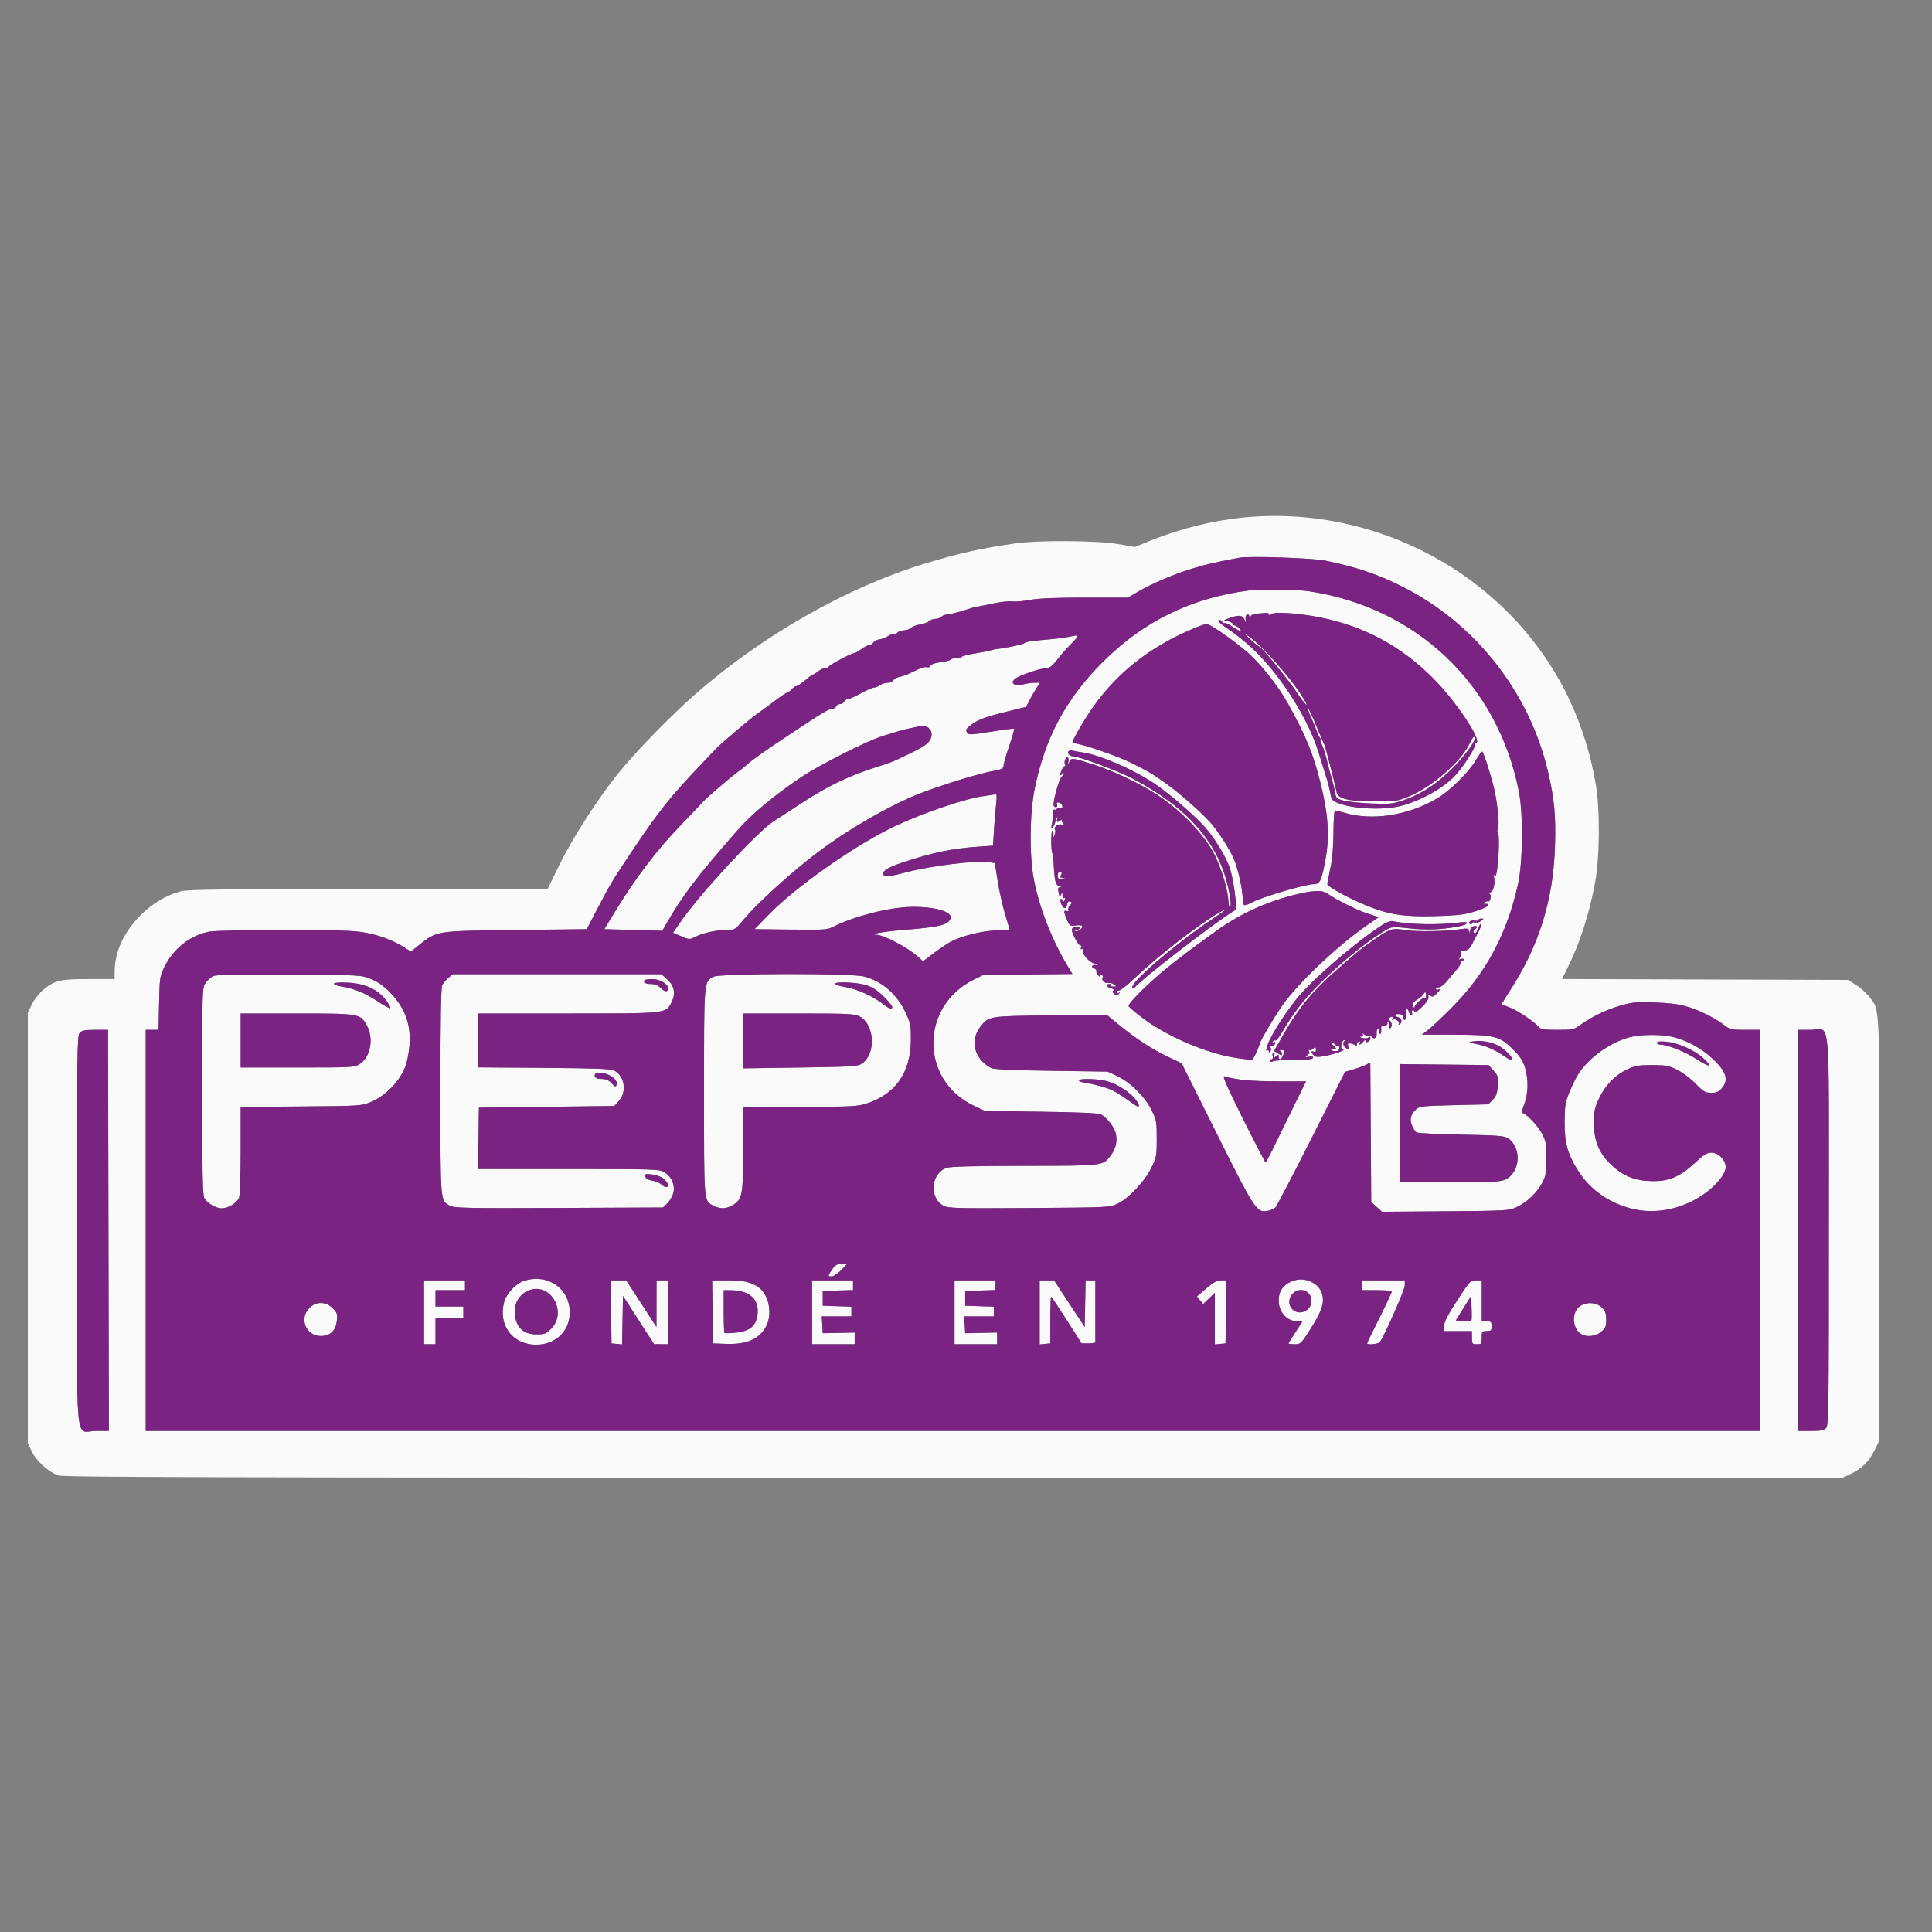 <svg xmlns="http://www.w3.org/2000/svg" width="1180" height="1180" viewBox="0 0 1180 1180" version="1.1"><rect x="0" y="0" width="1180" height="1180" fill="#808080" stroke="none"/><path d="M 759 316.117 C 740.443 317.976, 720.524 322.951, 702.845 330.143 L 693.189 334.072 682.845 332.299 C 670.129 330.121, 634.282 329.852, 620.500 331.832 C 598.992 334.922, 586.435 337.715, 565.199 344.131 C 517.365 358.582, 465.225 388.290, 424 424.585 C 409.158 437.651, 387.658 459.795, 377.496 472.482 C 364.766 488.374, 349.794 511.639, 341.841 527.885 L 334.500 542.880 225 542.952 C 136.853 543.010, 114.525 543.285, 110.500 544.363 C 101.332 546.818, 92.879 551.895, 85.481 559.389 C 75.596 569.404, 70.041 581.563, 70.012 593.250 L 70 598 54.122 598 C 36.456 598, 33.608 598.676, 26.345 604.593 C 24.059 606.455, 21.022 610.322, 19.595 613.186 L 17 618.393 17 750 L 17 881.607 19.628 886.882 C 22.539 892.723, 29.620 899.003, 35.736 901.168 C 38.853 902.271, 132.769 902.500, 582.500 902.500 L 1125.500 902.500 1130.051 900.394 C 1136.704 897.316, 1141.549 892.619, 1144.710 886.182 L 1147.500 880.500 1147.765 752.057 C 1148.058 610.110, 1148.374 617.579, 1141.707 608.838 C 1139.905 606.476, 1136.232 603.183, 1133.544 601.521 L 1128.658 598.500 1041.324 598.234 L 953.991 597.968 957.353 591.234 C 964.931 576.058, 970.560 558.618, 974.212 539 C 977.083 523.580, 977.285 494.519, 974.630 479 C 971.163 458.737, 964.871 439.588, 955.901 422 C 919.540 350.707, 840.110 307.994, 759 316.117 M 757 340.626 C 742.533 343.302, 737.106 344.544, 728.690 347.108 C 717.041 350.656, 703.738 356.299, 695.123 361.349 L 688.893 365 662.696 365.001 C 644.454 365.002, 634.279 365.426, 629.185 366.397 C 625.162 367.165, 620.212 367.586, 618.185 367.334 C 616.158 367.082, 611.125 367.603, 607 368.491 C 602.875 369.379, 598.150 370.337, 596.500 370.621 C 594.850 370.904, 592.600 371.496, 591.500 371.935 C 588.455 373.151, 580.772 375.122, 578.300 375.322 C 577.089 375.420, 575.537 376.063, 574.850 376.750 C 574.162 377.438, 572.533 378, 571.229 378 C 569.924 378, 568.244 378.613, 567.496 379.361 C 566.747 380.110, 564.259 381.023, 561.968 381.389 C 559.677 381.756, 557.139 382.718, 556.329 383.528 C 555.520 384.337, 553.594 385, 552.051 385 C 550.508 385, 548.689 385.670, 548.009 386.489 C 547.329 387.308, 546.355 387.719, 545.843 387.403 C 545.331 387.086, 543.753 387.587, 542.337 388.515 C 540.920 389.443, 538.611 390.329, 537.204 390.483 C 535.797 390.637, 534.113 391.492, 533.463 392.382 C 532.812 393.272, 531.629 394, 530.834 394 C 530.039 394, 527.864 395.125, 526 396.500 C 524.136 397.875, 522.092 399, 521.456 399 C 519.874 399, 506.581 406.080, 506.167 407.144 C 505.983 407.615, 505.032 408, 504.052 408 C 503.072 408, 501.126 408.900, 499.727 410 C 498.329 411.100, 496.877 412, 496.501 412 C 496.125 412, 493.978 413.575, 491.729 415.500 C 489.480 417.425, 487.116 419, 486.475 419 C 485.834 419, 484.495 419.900, 483.500 421 C 482.505 422.100, 481.286 423, 480.792 423 C 480.298 423, 476.472 425.587, 472.291 428.750 C 468.109 431.913, 463.667 435.175, 462.420 436 C 459.094 438.200, 439.966 454.410, 437.500 457.118 C 436.950 457.722, 433.575 461.263, 430 464.987 C 409.715 486.116, 402.511 495.134, 385.189 521.083 C 373.719 538.266, 372.940 539.576, 363.936 556.835 L 358.371 567.500 314.936 568.028 C 265.288 568.632, 267.100 568.336, 255.205 577.793 L 250.911 581.207 247.205 578.808 C 240.504 574.469, 231.586 571.112, 222.592 569.544 C 215.598 568.324, 205.288 568, 173.505 568 C 150.472 568, 130.985 568.434, 127.921 569.015 C 116.261 571.226, 105.932 579.302, 100.442 590.500 C 97.613 596.270, 97.487 597.123, 97.164 612.750 L 96.828 629 92.914 629 L 89 629 89 751.500 L 89 874 582 874 L 1075 874 1075 751.500 L 1075 629 1065.894 629 C 1057.288 629, 1056.580 628.836, 1053.006 626.005 C 1050.926 624.357, 1046.361 621.585, 1042.862 619.844 C 1031.866 614.374, 1025.626 612.873, 1011.476 612.290 C 1000.198 611.826, 997.411 612.040, 990.677 613.888 C 981.950 616.282, 972.830 620.573, 965.748 625.616 C 961.119 628.912, 960.739 629, 951.120 629 C 943.100 629, 940.987 628.686, 939.872 627.326 C 937.221 624.093, 926.960 617.151, 922.255 615.407 C 919.640 614.438, 917.364 613.552, 917.198 613.437 C 917.032 613.323, 919.340 609.465, 922.328 604.864 C 940.025 577.617, 948.728 549.617, 949.742 516.663 C 950.311 498.180, 949.319 487.677, 945.457 471.272 C 933.966 422.462, 900.763 380.385, 856.154 358.099 C 841.027 350.542, 828.577 346.358, 809.406 342.389 C 801.732 340.801, 763.086 339.501, 757 340.626 M 762.500 360.689 C 727.421 365.241, 698.367 379.510, 673.429 404.436 C 650.972 426.882, 638.220 450.715, 631.901 482.052 C 628.878 497.041, 628.658 522.511, 631.426 537 C 634.757 554.440, 642.764 574.870, 652.464 590.678 L 655.028 594.857 627.764 595.178 L 600.500 595.500 594.876 598.263 C 561.851 614.488, 561.792 659.690, 594.777 675.315 L 601.500 678.500 636 679 C 660.369 679.353, 671.120 679.856, 672.613 680.712 C 676.325 682.841, 680.880 688.843, 681.569 692.514 C 682.484 697.393, 681.457 701.713, 678.440 705.668 C 673.510 712.131, 674.633 711.994, 625.800 712.056 C 594.178 712.097, 580.525 712.454, 578.094 713.306 C 568.524 716.660, 567.359 731.704, 576.303 736.432 C 579.203 737.965, 584.047 738.093, 628.500 737.811 C 676.833 737.504, 677.566 737.469, 682.362 735.257 C 689.209 732.097, 699.064 721.709, 703.158 713.335 C 706.330 706.847, 706.500 705.942, 706.500 695.500 C 706.500 685.146, 706.311 684.114, 703.290 677.940 C 699.326 669.841, 690.362 660.996, 682.281 657.209 L 676.500 654.500 642 654 C 615.398 653.614, 606.928 653.186, 605 652.128 C 595.093 646.690, 592.267 635.641, 598.636 627.249 C 603.720 620.550, 603.823 620.533, 641.761 620.190 L 676.023 619.880 683.261 625.799 C 693.800 634.416, 703.338 640.652, 713.117 645.319 L 721.735 649.433 743.117 692.312 C 766.212 738.623, 767.537 740.661, 773.875 739.633 C 775.793 739.322, 778.068 738.363, 778.931 737.502 C 779.794 736.642, 789.725 717.647, 801 695.293 L 821.500 654.648 827 653.002 C 830.025 652.097, 833.498 650.817, 834.719 650.159 L 836.938 648.963 837.219 691.564 L 837.500 734.166 840.826 737.136 L 844.152 740.107 882.826 739.804 C 919.879 739.513, 921.694 739.410, 926.122 737.363 C 932.461 734.432, 938.634 728.614, 941.827 722.563 C 944.207 718.053, 944.498 716.408, 944.498 707.500 C 944.498 698.592, 944.207 696.947, 941.827 692.437 C 939.370 687.780, 932.864 680.788, 930.143 679.881 C 929.353 679.617, 929.617 677.882, 931.001 674.239 C 933.427 667.854, 933.585 659.332, 931.411 652.013 C 930.196 647.921, 928.471 645.311, 924.080 640.920 C 915.959 632.799, 912.780 632.009, 888.068 631.966 L 868.500 631.933 872.500 628.814 C 874.700 627.098, 881.275 620.871, 887.110 614.976 C 907.741 594.134, 920.647 569.877, 927.213 539.604 C 930.130 526.155, 930.370 497.251, 927.679 483.500 C 914.906 418.228, 865.405 371.022, 799.308 361.082 C 792.579 360.069, 769.196 359.820, 762.500 360.689 M 767.812 374.807 C 765.365 375.010, 763.975 375.683, 763.678 376.807 C 763.289 378.283, 763.217 378.265, 763.116 376.667 C 763.052 375.658, 762.438 375.025, 761.750 375.260 C 761.063 375.494, 760.608 376.769, 760.741 378.093 L 760.982 380.500 760.023 378.250 C 758.931 375.686, 756.359 375.460, 751 377.456 L 747.500 378.759 750.250 379.488 C 751.763 379.889, 753 380.618, 753 381.108 C 753 381.599, 753.482 382, 754.071 382 C 755.301 382, 758.436 384.897, 757.846 385.487 C 757.630 385.703, 755.496 384.565, 753.103 382.958 C 750.710 381.350, 748.385 380.262, 747.937 380.539 C 747.489 380.816, 746.751 380.378, 746.297 379.566 C 745.843 378.755, 744.949 378.414, 744.310 378.809 C 743.588 379.255, 745.486 381.099, 749.324 383.680 C 762.914 392.820, 773.702 403.685, 784.604 419.212 C 794.018 432.619, 801.605 447.393, 805.295 459.500 C 806.804 464.450, 808.908 471.200, 809.970 474.500 C 811.033 477.800, 812.203 482.385, 812.569 484.689 C 813.160 488.397, 813.687 489.058, 817.165 490.449 C 825.915 493.950, 842.951 494.930, 854.077 492.571 C 865.837 490.078, 881.273 481.717, 888.637 473.851 C 893.507 468.647, 901.162 456.864, 900.608 455.422 C 900.335 454.709, 900.743 453.985, 901.516 453.813 C 905.703 452.881, 889.278 428.175, 875.045 413.994 C 855.274 394.296, 833.111 382.430, 806.001 377.027 C 793.216 374.480, 778.325 373.485, 776.437 375.053 C 775.507 375.824, 775 375.870, 775 375.185 C 775 374.601, 774.212 374.209, 773.250 374.312 C 772.288 374.415, 769.841 374.638, 767.812 374.807 M 730 383.429 C 701.500 395.098, 680.022 412.478, 664.464 436.463 C 659.783 443.679, 655 452.213, 655 453.349 C 655 453.585, 656.629 454.083, 658.620 454.457 C 664.413 455.543, 683.960 462.460, 690.500 465.737 C 701.922 471.461, 703.537 472.411, 711.722 478.221 C 719.847 483.989, 732.371 494.933, 738.827 501.906 C 743.367 506.811, 750.649 517.956, 753.445 524.282 C 756.069 530.218, 759 543.316, 759 549.107 C 759 553.568, 759.599 553.755, 765.019 550.990 C 771.774 547.544, 797.580 540, 802.613 540 C 806.180 540, 807.237 537.702, 809.582 524.847 C 812.183 510.586, 811.294 497.336, 806.428 477.857 C 801.963 459.982, 797.411 448.915, 786.537 429.500 C 780.188 418.165, 769.268 404.543, 760.942 397.574 C 751.480 389.654, 738.820 380.969, 736.911 381.088 C 736.135 381.137, 733.025 382.190, 730 383.429 M 763.500 390.355 C 766.250 392.868, 768.822 394.940, 769.215 394.962 C 770.480 395.030, 787.003 415.251, 792.294 423.207 C 797.482 431.009, 800.168 433.301, 795.920 426.303 C 788.513 414.098, 770.529 393.869, 761.978 388.124 C 759.411 386.400, 759.809 386.984, 763.500 390.355 M 652.385 389.034 C 650.121 389.483, 645.621 390.078, 642.385 390.357 C 630.109 391.415, 626.829 391.895, 625.682 392.802 C 624.596 393.660, 614.968 395.726, 609 396.381 C 607.625 396.532, 605.825 396.916, 605 397.236 C 604.175 397.555, 599.998 398.374, 595.718 399.055 C 591.438 399.736, 587.699 400.678, 587.409 401.147 C 587.119 401.616, 585.585 402, 584 402 C 582.415 402, 580.872 402.397, 580.572 402.883 C 580.272 403.369, 577.518 404.080, 574.451 404.463 C 570.958 404.899, 568.664 405.711, 568.309 406.637 C 567.983 407.486, 567.080 407.861, 566.185 407.517 C 565.328 407.189, 562.574 407.909, 560.064 409.118 C 557.554 410.326, 554.810 411.637, 553.967 412.031 C 553.124 412.424, 551.024 413.055, 549.301 413.434 C 547.577 413.812, 545.919 414.770, 545.615 415.561 C 545.311 416.352, 543.785 417, 542.223 417 C 540.660 417, 538.509 417.661, 537.441 418.468 C 536.374 419.276, 534.728 419.951, 533.784 419.968 C 532.841 419.986, 529.203 421.575, 525.701 423.500 C 522.199 425.425, 518.632 427, 517.774 427 C 516.916 427, 515.955 427.675, 515.638 428.500 C 515.322 429.325, 514.197 430, 513.138 430 C 512.080 430, 510.955 430.675, 510.638 431.500 C 510.322 432.325, 509.201 433, 508.147 433 C 506.064 433, 502.780 434.976, 482.736 448.295 C 467.082 458.696, 459.241 464.229, 456.500 466.808 C 455.400 467.844, 452.700 469.985, 450.500 471.566 C 446.121 474.714, 431.212 487.547, 429.311 489.804 C 428.657 490.581, 422.934 496.589, 416.594 503.157 C 401.120 519.186, 388.779 535.335, 375.831 556.500 L 369.101 567.500 386.801 568 L 404.500 568.500 407.375 563.500 C 416.872 546.981, 425.583 535.537, 449.747 507.833 C 458.742 497.519, 472.405 486.059, 489.173 474.764 C 500.253 467.300, 529.973 452.283, 539 449.587 C 542.025 448.684, 546.075 447.427, 548 446.795 C 549.925 446.163, 553.300 445.300, 555.500 444.877 C 557.700 444.454, 560.753 443.803, 562.285 443.430 C 565.603 442.624, 569 445.154, 569 448.432 C 569 452.773, 566.119 455.300, 555.417 460.347 C 553.262 461.363, 549.925 462.966, 548 463.910 C 546.075 464.854, 541.800 466.462, 538.500 467.483 C 519.009 473.513, 506.490 479.439, 488.961 490.933 C 482.615 495.095, 475.129 499.961, 472.327 501.746 C 462.882 507.764, 427.545 545.894, 416.189 562.321 L 411.050 569.754 416.107 571.856 C 421.080 573.922, 421.225 573.926, 424.832 572.102 C 429.470 569.756, 437.669 568, 443.987 568 C 448.797 568, 448.965 567.892, 454.526 561.250 C 461.301 553.158, 477.581 538.001, 492 526.361 C 510.469 511.450, 533.099 497.481, 555.069 487.428 C 566.431 482.229, 595.356 472.929, 606.247 470.974 C 611.994 469.942, 612.995 469.383, 613.018 467.191 C 613.028 466.261, 614.557 461, 616.416 455.500 C 618.275 450, 619.612 445.307, 619.386 445.072 C 619.161 444.836, 612.838 445.650, 605.334 446.882 C 594.244 448.702, 591.537 448.875, 590.861 447.810 C 589.559 445.757, 589.787 445.264, 593.250 442.634 C 597.449 439.446, 601.991 437.787, 615.610 434.465 L 626.720 431.756 628.808 427.628 C 629.956 425.358, 631.863 422.038, 633.046 420.250 L 635.196 417 631.848 417.006 C 630.007 417.009, 626.782 417.488, 624.682 418.071 C 621.832 418.863, 620.494 418.825, 619.407 417.922 C 618.139 416.870, 618.168 416.471, 619.637 414.849 C 621.426 412.872, 635.506 408, 639.430 408 C 641.055 408, 642.982 406.416, 645.817 402.750 C 648.050 399.863, 651.705 395.721, 653.939 393.547 C 657.762 389.826, 658.959 387.860, 657.250 388.110 C 656.837 388.170, 654.648 388.586, 652.385 389.034 M 800.580 437.680 C 802.020 440.881, 803.668 444.850, 804.244 446.500 C 804.819 448.150, 805.730 450.063, 806.268 450.750 C 806.805 451.438, 806.953 452, 806.597 452 C 806.240 452, 806.587 453.238, 807.368 454.750 C 808.148 456.262, 809.544 460.650, 810.469 464.500 C 811.395 468.350, 812.755 473.525, 813.493 476 C 814.230 478.475, 815.107 482.137, 815.441 484.137 C 815.999 487.482, 816.429 487.874, 820.774 489.009 C 823.373 489.688, 830.948 490.472, 837.606 490.751 C 848.288 491.199, 850.498 490.997, 856.393 489.036 C 866.723 485.598, 875.464 480.223, 884.558 471.716 C 894.225 462.674, 903.455 449.916, 900.250 450.026 C 899.837 450.040, 898.727 451.727, 897.782 453.776 C 892.761 464.664, 875.363 480.100, 861.389 486.065 C 853.806 489.302, 852.996 489.434, 840.500 489.466 C 824.178 489.509, 817.239 487.976, 816.422 484.149 C 814.795 476.529, 809.594 456.300, 808.927 455 C 808.503 454.175, 806.240 448.863, 803.896 443.196 C 801.552 437.529, 799.259 432.660, 798.799 432.376 C 798.339 432.092, 799.141 434.478, 800.580 437.680 M 652.456 459.071 C 651.733 460.240, 653.588 461.957, 655.604 461.985 C 659.216 462.035, 683.094 471.004, 691.803 475.582 C 721.784 491.342, 739.870 510.070, 747.735 533.500 C 750.454 541.602, 752.467 552.936, 751.377 554.010 C 750.877 554.502, 750.411 552.938, 750.292 550.368 C 749.981 543.646, 746.390 531.523, 742.029 522.476 C 736.176 510.334, 721.323 494.825, 706.162 485.026 C 696.124 478.538, 680.365 470.998, 669.500 467.485 C 654.679 462.692, 654.481 462.665, 653.140 465.267 C 652.011 467.459, 651.999 467.460, 652.535 465.334 C 652.836 464.143, 652.645 462.899, 652.113 462.570 C 650.955 461.854, 649.603 465.549, 650.494 466.991 C 650.837 467.546, 650.685 468, 650.157 468 C 649.628 468, 648.708 469.400, 648.111 471.112 C 647.166 473.822, 647.218 474.064, 648.513 472.989 C 650.531 471.315, 650.403 472.454, 648.342 474.515 C 646.593 476.264, 642.706 490.716, 643.597 492.157 C 644.528 493.663, 646.232 493.046, 645.610 491.427 C 645.183 490.314, 645.514 489.952, 646.742 490.189 C 647.696 490.373, 648.627 491.304, 648.811 492.258 C 649.039 493.442, 648.678 493.814, 647.674 493.428 C 646.864 493.118, 645.901 493.352, 645.532 493.948 C 645.163 494.545, 644.443 494.774, 643.931 494.457 C 643.419 494.141, 642.994 495.596, 642.986 497.691 C 642.979 499.786, 642.693 502.625, 642.350 504 C 641.886 505.866, 642.022 506.228, 642.887 505.427 C 643.525 504.836, 644.247 503.313, 644.492 502.041 C 644.737 500.770, 645.248 499.453, 645.628 499.115 C 646.008 498.777, 646.036 499.288, 645.691 500.250 C 644.993 502.194, 645.966 502.537, 647.792 500.992 C 648.447 500.437, 648.766 500.283, 648.500 500.650 C 648.235 501.016, 648.572 501.985, 649.251 502.802 C 650.292 504.057, 650.157 504.185, 648.383 503.622 C 646.134 502.908, 643.368 505.168, 644.416 506.864 C 644.739 507.387, 644.540 508.869, 643.974 510.158 C 642.964 512.453, 642.952 512.454, 643.378 510.251 C 643.617 509.014, 643.372 507.730, 642.833 507.397 C 641.844 506.786, 641.793 519.629, 642.777 521.373 C 643.048 521.853, 643.412 525.003, 643.585 528.373 C 644.112 538.611, 644.803 540.985, 647.295 541.116 C 649.124 541.212, 649.186 541.313, 647.657 541.707 C 646.326 542.050, 645.975 542.782, 646.394 544.341 C 646.712 545.529, 647.010 546.950, 647.057 547.500 C 647.103 548.050, 647.527 547.600, 648 546.500 C 648.812 544.611, 648.863 544.628, 648.930 546.809 C 648.968 548.079, 649.445 548.843, 649.989 548.507 C 650.580 548.142, 650.707 548.600, 650.305 549.648 C 649.892 550.724, 649.479 550.937, 649.233 550.199 C 649.013 549.540, 648.444 549, 647.969 549 C 647.493 549, 647.582 550.370, 648.166 552.045 C 649.340 555.415, 651.327 555.514, 651.812 552.227 C 652.019 550.829, 652.627 550.303, 653.605 550.679 C 654.886 551.170, 654.865 551.492, 653.445 553.061 C 652.543 554.058, 652.097 555.347, 652.454 555.926 C 652.848 556.563, 652.493 556.742, 651.552 556.382 C 649.557 555.616, 649.591 557.042, 651.684 561.873 C 653.294 565.591, 653.535 565.738, 657.184 565.248 C 659.423 564.948, 661 565.154, 661 565.746 C 661 567.313, 658.213 569.248, 656.784 568.673 C 655.953 568.340, 656.097 568.130, 657.191 568.079 C 659.502 567.971, 660.572 565.996, 658.309 566.015 C 654.081 566.051, 653.698 567.470, 656.449 572.900 C 657.891 575.745, 659.500 577.809, 660.024 577.485 C 660.571 577.147, 660.696 577.628, 660.319 578.612 C 659.875 579.769, 660.038 580.095, 660.819 579.612 C 661.526 579.175, 661.787 579.403, 661.490 580.198 C 660.624 582.509, 664.771 587.387, 668.714 588.698 C 670.888 589.420, 671.329 589.744, 669.750 589.459 C 666.858 588.936, 665.880 590.633, 668.494 591.636 C 669.316 591.952, 669.806 592.505, 669.583 592.866 C 669.360 593.227, 669.812 594.391, 670.589 595.452 C 671.365 596.514, 672 596.820, 672 596.132 C 672 595.445, 672.457 595.165, 673.016 595.510 C 673.575 595.856, 673.762 596.577, 673.430 597.113 C 672.513 598.598, 674.850 600.851, 676.787 600.349 C 677.729 600.104, 679.318 600.504, 680.317 601.238 C 682.052 602.511, 682.044 602.571, 680.141 602.571 C 679.044 602.571, 678.365 602.218, 678.632 601.786 C 678.900 601.354, 678.416 601, 677.559 601 C 675.025 601, 675.781 602.907, 678.595 603.613 C 680.168 604.008, 680.740 604.543, 680.048 604.971 C 679.241 605.469, 679.372 606.064, 680.495 606.996 C 681.802 608.080, 682.300 608.083, 683.292 607.011 C 684.239 605.988, 684.230 605.859, 683.250 606.412 C 682.563 606.800, 682 606.641, 682 606.059 C 682 605.477, 682.660 605, 683.466 605 C 684.272 605, 688.210 601.905, 692.216 598.122 C 707.208 583.964, 732.484 564.331, 744.500 557.509 C 751.164 553.726, 749.276 555.421, 739.500 561.996 C 717.351 576.895, 689.942 600.479, 691.620 603.194 C 691.983 603.782, 692.515 603.831, 692.875 603.309 C 695.815 599.056, 742.794 562.766, 753.586 556.412 C 755.331 555.384, 755.362 554.742, 754.149 545.015 C 753.441 539.345, 751.991 532.378, 750.926 529.532 C 748.265 522.419, 741.588 511.537, 736.059 505.303 C 729.508 497.916, 713.786 484.335, 705.117 478.575 C 691.717 469.672, 671.617 460.991, 661 459.522 C 658.525 459.180, 655.750 458.679, 654.834 458.409 C 653.918 458.139, 652.848 458.437, 652.456 459.071 M 901.500 464.127 C 897.013 471.738, 885.461 483.128, 877.500 487.793 C 859.848 498.135, 837.819 501.485, 821 496.386 C 818.525 495.636, 816.050 495.017, 815.500 495.011 C 814.886 495.005, 814.476 500.118, 814.439 508.250 C 814.399 516.873, 813.756 524.468, 812.599 530 C 811.621 534.675, 810.748 539.135, 810.660 539.910 C 810.486 541.440, 824.312 548.987, 835.453 553.444 C 848.458 558.647, 857.714 560.043, 876 559.560 C 892.049 559.136, 895.908 558.564, 904.750 555.298 C 909.105 553.689, 910.371 552.012, 907.250 551.985 C 905.798 551.972, 905.748 551.813, 906.952 551.051 C 907.751 550.545, 908.712 550.322, 909.089 550.555 C 909.465 550.787, 910.032 549.986, 910.349 548.775 C 910.672 547.539, 910.392 546.233, 909.712 545.801 C 908.861 545.260, 908.987 545.026, 910.139 545.015 C 912.022 544.998, 913.477 539.233, 912.488 535.706 C 912.056 534.165, 912.152 533.908, 912.807 534.852 C 913.462 535.797, 913.975 534.444, 914.513 530.352 C 915.613 521.976, 915.796 508.992, 914.823 508.390 C 914.367 508.109, 914.399 507.118, 914.893 506.189 C 915.848 504.395, 914.940 493.294, 913.079 484 C 911.541 476.319, 906.092 458.996, 905.221 459.020 C 904.824 459.031, 903.150 461.329, 901.500 464.127 M 599 486.529 C 588.483 488.182, 564.612 496.333, 548 503.945 C 524.247 514.828, 486.818 540.894, 469.708 558.469 L 460.916 567.500 482.960 567.769 C 503.354 568.018, 505.299 567.888, 508.935 566.033 C 521.263 559.744, 542.758 554.214, 556 553.924 C 570.996 553.596, 582.145 556.854, 580.520 561.088 C 579.013 565.015, 573.793 566.247, 551 568.056 C 539.881 568.938, 530.231 570.697, 535.280 570.921 C 540.210 571.140, 554.905 578.981, 561.118 584.707 L 563.735 587.120 570.448 582.040 C 574.140 579.245, 578.812 576.119, 580.830 575.092 C 587.692 571.601, 598.476 568.860, 607.572 568.293 L 616.644 567.727 613.842 558.304 C 612.301 553.121, 610.269 543.995, 609.326 538.025 L 607.611 527.169 603.485 526.550 C 596.171 525.453, 568.888 528.798, 554.223 532.590 C 543.829 535.277, 540.496 535.803, 539.907 534.850 C 538.244 532.158, 541.216 530.094, 551.739 526.634 C 570.042 520.614, 581.389 518.258, 597.500 517.130 L 606.500 516.500 607.113 506.427 C 607.450 500.887, 608.044 493.800, 608.435 490.677 C 608.825 487.555, 608.774 485.044, 608.322 485.097 C 607.870 485.150, 603.675 485.795, 599 486.529 M 646.639 532.694 C 646.288 533.046, 646 534.158, 646 535.167 C 646 536.533, 646.700 536.965, 648.750 536.864 C 651.194 536.743, 651.243 536.678, 649.192 536.287 C 647.398 535.944, 647.130 535.548, 647.990 534.512 C 649.107 533.166, 647.854 531.479, 646.639 532.694 M 793 545.977 C 774.170 550.335, 757.384 557.991, 741.726 569.365 C 725.250 581.333, 722.729 583.230, 712.985 591 C 702.361 599.471, 688.809 612.898, 689.302 614.463 C 689.482 615.033, 692.975 618.061, 697.065 621.190 C 713.326 633.635, 739.531 644.523, 758.228 646.605 C 761.128 646.927, 763.826 647.393, 764.225 647.639 C 764.938 648.080, 768.245 641.570, 769.461 637.331 C 770.272 634.506, 780.349 617.775, 784.718 612 C 795.298 598.018, 818.253 576.626, 835.290 564.874 L 842.081 560.190 835.290 557.975 C 828.802 555.858, 816.490 549.745, 810.846 545.837 C 807.624 543.607, 803.088 543.643, 793 545.977 M 903 561.861 C 903 562.335, 901.928 562.518, 900.617 562.267 C 898.129 561.791, 896.222 563.401, 897.984 564.490 C 898.543 564.835, 899 564.611, 899 563.992 C 899 563.361, 899.794 563.117, 900.802 563.437 C 901.794 563.752, 903.481 563.347, 904.552 562.536 C 906.312 561.206, 906.331 561.061, 904.750 561.032 C 903.788 561.014, 903 561.388, 903 561.861 M 844.500 564.752 C 827.931 575.439, 801.143 598.516, 791.976 610 C 783.225 620.963, 774 636.039, 774 639.377 C 774 640.178, 773.663 641.022, 773.250 641.253 C 772.837 641.483, 773.063 641.535, 773.750 641.367 C 774.438 641.200, 775.007 641.611, 775.015 642.281 C 775.025 643.063, 775.365 642.971, 775.963 642.026 C 776.555 641.089, 776.519 640.321, 775.863 639.915 C 775.295 639.564, 775.769 639.032, 776.915 638.732 C 778.062 638.433, 779 637.669, 779 637.035 C 779 636.401, 778.480 636.203, 777.845 636.595 C 777.124 637.041, 776.963 636.869, 777.415 636.138 C 777.813 635.494, 778.514 635.200, 778.974 635.484 C 779.434 635.768, 781.052 633.863, 782.569 631.250 C 789.691 618.991, 796.159 610.627, 806.391 600.443 C 820.042 586.856, 837.787 572.678, 847.997 567.202 C 850.033 566.109, 852.385 566.078, 860.769 567.031 C 870.985 568.192, 880.713 567.816, 890.750 565.874 C 897.420 564.583, 897.832 562.572, 891.250 563.436 C 878.639 565.093, 860.451 564.718, 850.500 562.598 C 849.400 562.363, 846.700 563.333, 844.500 564.752 M 902.907 566.838 C 902.300 568.577, 901.398 570, 900.902 570 C 899.686 570, 899.754 568.270, 901 567.500 C 902.762 566.411, 902.069 565.169, 900 565.710 C 898.846 566.012, 897.951 567.136, 897.884 568.367 C 897.785 570.194, 897.700 570.235, 897.292 568.654 C 896.891 567.096, 896.166 566.905, 892.658 567.430 C 883.139 568.856, 865.399 569.178, 858.418 568.051 C 850.132 566.715, 849.152 567.028, 838.500 574.422 C 831.480 579.295, 830.170 580.340, 820.093 589.103 C 801.183 605.547, 793.401 614.918, 782.231 634.690 L 778.169 641.881 780.585 643.463 C 782.620 644.797, 783 644.820, 783 643.606 C 783 642.815, 782.438 641.950, 781.750 641.685 C 781.063 641.420, 781.457 641.250, 782.627 641.305 C 784.513 641.396, 784.644 641.724, 783.779 644.204 C 782.717 647.251, 781 647.976, 781 645.378 C 781 643.980, 780.766 643.945, 779.313 645.128 C 777.835 646.329, 777.707 646.282, 778.281 644.750 C 778.654 643.755, 778.469 643, 777.852 643 C 777.255 643, 777.002 643.900, 777.290 645 C 777.637 646.328, 777.320 647, 776.347 647 C 775.541 647, 775.165 647.457, 775.510 648.016 C 775.856 648.575, 776.670 648.703, 777.319 648.300 C 778.368 647.649, 781.922 647.452, 797.750 647.168 C 800.252 647.123, 802 646.617, 802 645.938 C 802 645.190, 801.031 645.008, 799.250 645.422 C 797.448 645.841, 796.970 645.747, 797.863 645.151 C 798.613 644.651, 798.838 644.036, 798.363 643.785 C 797.888 643.534, 798.113 643.484, 798.861 643.675 C 799.788 643.912, 800.011 643.470, 799.558 642.292 C 799.193 641.340, 799.219 640.886, 799.616 641.283 C 800.013 641.680, 801.067 641.344, 801.959 640.537 C 803.399 639.234, 803.596 639.284, 803.723 640.978 C 803.820 642.254, 803.392 642.704, 802.434 642.336 C 800.603 641.634, 800.592 642.735, 802.411 644.554 C 803.550 645.693, 804.901 645.766, 809.421 644.930 C 814.989 643.901, 822.697 641.114, 820.184 641.039 C 818.351 640.985, 819.087 635.765, 821 635.251 C 822.146 634.943, 822.197 635.062, 821.216 635.754 C 819.691 636.830, 820.541 639.610, 822.643 640.416 C 823.760 640.845, 823.973 640.490, 823.497 638.989 C 823.006 637.444, 823.274 637.056, 824.681 637.275 C 825.682 637.430, 827.074 637.916, 827.775 638.353 C 828.564 638.846, 828.945 638.692, 828.775 637.949 C 828.624 637.290, 829.125 636.523, 829.889 636.245 C 830.740 635.936, 831.008 636.178, 830.580 636.870 C 829.458 638.687, 831.152 638.168, 832.608 636.250 C 833.379 635.235, 833.950 635.012, 833.968 635.719 C 834.015 637.493, 837 636.068, 837 634.271 C 837 633.211, 836.624 633.045, 835.750 633.719 C 835.063 634.249, 833.375 634.349, 832 633.941 C 830.272 633.428, 830.059 633.169, 831.309 633.100 C 832.478 633.035, 832.852 632.558, 832.367 631.750 C 831.832 630.859, 832.089 630.883, 833.264 631.836 C 834.171 632.571, 835.351 632.901, 835.887 632.570 C 836.423 632.238, 837.144 632.425, 837.490 632.984 C 838.845 635.177, 841.148 634.039, 840.822 631.337 C 840.641 629.842, 841.049 628.490, 841.751 628.254 C 842.518 627.996, 842.781 628.406, 842.433 629.315 C 842.120 630.131, 842.299 631.067, 842.832 631.396 C 843.387 631.739, 843.714 630.742, 843.597 629.060 C 843.485 627.446, 843.715 626.324, 844.107 626.566 C 845.353 627.336, 848.015 625.834, 847.340 624.741 C 846.970 624.142, 847.169 623.986, 847.802 624.378 C 848.413 624.755, 848.659 625.725, 848.349 626.532 C 848.040 627.339, 848.284 628, 848.893 628 C 850.282 628, 850.355 624.338, 848.984 623.490 C 847.818 622.770, 848.624 621, 850.118 621 C 850.668 621, 850.794 621.563, 850.399 622.250 C 850.003 622.938, 850.036 623.178, 850.471 622.785 C 851.642 621.728, 855.170 623.916, 854.373 625.205 C 853.962 625.871, 854.149 626.026, 854.845 625.595 C 856.690 624.455, 856.181 621.860, 854 621.290 C 851.164 620.548, 851.516 619.184, 854.499 619.356 C 856.158 619.451, 856.999 620.089, 856.999 621.250 C 857 622.212, 857.405 623, 857.900 623 C 858.396 623, 858.706 621.624, 858.589 619.942 C 858.340 616.351, 859.575 615.084, 860.495 617.985 C 860.847 619.093, 861.540 620, 862.036 620 C 862.532 620, 862.678 619.325, 862.362 618.500 C 862.045 617.675, 862.284 617, 862.893 617 C 863.502 617, 864 617.544, 864 618.208 C 864 618.873, 865.988 617.465, 868.418 615.080 C 871.353 612.200, 872.709 610.086, 872.458 608.783 C 872.140 607.131, 872.320 607.021, 873.598 608.081 C 874.859 609.128, 875.568 608.867, 877.807 606.533 C 879.677 604.583, 879.965 603.911, 878.750 604.331 C 877.788 604.665, 877 604.501, 877 603.969 C 877 603.436, 877.862 603, 878.916 603 C 879.973 603, 882.326 601.112, 884.166 598.786 C 886 596.468, 888.513 593.477, 889.750 592.140 C 890.987 590.802, 892 589.099, 892 588.354 C 892 587.609, 892.450 587, 893 587 C 893.550 587, 894 586.564, 894 586.031 C 894 585.499, 893.212 585.358, 892.250 585.719 C 890.769 586.274, 890.695 586.135, 891.767 584.814 C 892.464 583.956, 892.790 582.615, 892.490 581.835 C 892.106 580.833, 892.698 580.429, 894.510 580.458 C 896.447 580.490, 897.522 579.643, 898.901 577 C 899.906 575.075, 901.734 571.558, 902.965 569.184 C 904.195 566.811, 904.933 564.600, 904.605 564.272 C 904.277 563.944, 903.513 565.099, 902.907 566.838 M 130.096 596.243 C 128.774 596.934, 126.749 598.770, 125.596 600.323 C 123.520 603.120, 123.500 603.743, 123.500 666.323 C 123.500 716.666, 123.767 729.968, 124.814 731.804 C 126.607 734.947, 131.865 737.993, 135.500 737.993 C 139.443 737.993, 144.801 734.654, 146.025 731.434 C 146.569 730.004, 147 717.204, 147 702.481 L 147 676.092 183.750 675.796 C 219.526 675.508, 220.652 675.438, 226.247 673.179 C 236.416 669.073, 246.040 658.373, 248.444 648.500 C 252.756 630.798, 249.514 617.581, 237.999 605.913 C 234.200 602.063, 230.621 599.575, 226.493 597.913 C 220.513 595.505, 220.401 595.499, 176.500 595.243 C 142.703 595.046, 131.943 595.278, 130.096 596.243 M 273.844 597.255 C 272.384 598.490, 270.696 600.483, 270.094 601.684 C 269.337 603.196, 269 623.144, 269 666.484 C 269 735.239, 268.835 733.312, 275.009 736.505 C 277.612 737.851, 285.921 738.009, 341.412 737.772 L 404.840 737.500 407.437 735.060 C 408.865 733.718, 410.520 730.996, 411.115 729.012 C 412.551 724.216, 410.332 718.782, 405.810 716.026 C 402.596 714.066, 400.902 714.007, 347.228 714.004 L 291.956 714 292.228 695.250 L 292.500 676.500 333.833 676 L 375.166 675.500 378.083 672.234 C 383.029 666.697, 381.471 657.134, 375.085 653.835 C 373.084 652.802, 363.400 652.434, 332.250 652.207 L 292 651.915 292 635.457 L 292 619 346.750 618.998 C 408.257 618.997, 406.705 619.172, 410.306 611.806 C 412.804 606.695, 411.776 601.888, 407.355 598.007 L 403.930 595 340.215 595.005 L 276.500 595.010 273.844 597.255 M 435.763 596.565 C 429.861 599.768, 430 598.067, 430 666.986 C 430 736.397, 429.725 733.255, 436.099 736.551 C 440.113 738.627, 444.195 738.342, 448.102 735.715 C 453.416 732.142, 453.881 729.402, 453.944 701.250 L 454 676 488.411 676 C 519.375 676, 523.432 675.810, 528.909 674.105 C 546.822 668.530, 556.232 655.109, 556.328 635 C 556.369 626.442, 556.067 624.839, 553.290 618.840 C 547.942 607.287, 538.969 599.408, 527.764 596.425 C 519.824 594.311, 439.692 594.433, 435.763 596.565 M 393.694 598.639 C 392.412 599.921, 394.200 601, 397.604 601 C 399.997 601, 401.881 601.790, 403.610 603.519 C 406.145 606.054, 408 606.051, 408 603.514 C 408 600.944, 402.945 598, 398.532 598 C 396.223 598, 394.046 598.288, 393.694 598.639 M 204 600.836 C 204 601.409, 206.137 602.189, 208.750 602.569 C 215.900 603.611, 223.385 606.692, 230.737 611.622 C 234.370 614.059, 237.763 615.912, 238.276 615.741 C 238.790 615.570, 237.700 613.421, 235.855 610.965 C 230.828 604.275, 222.805 600.599, 212.250 600.147 C 206.973 599.922, 204 600.170, 204 600.836 M 510 600.897 C 510 601.391, 512.984 602.314, 516.632 602.950 C 523.750 604.189, 533.249 608.485, 539.144 613.129 C 541.148 614.708, 543.286 616, 543.894 616 C 546.142 616, 544.865 613.736, 539.750 608.650 C 535.984 604.907, 532.984 602.946, 529.135 601.716 C 523.530 599.923, 510 599.344, 510 600.897 M 869.300 607.379 C 868.860 608.137, 867.104 609.600, 865.399 610.629 C 862.934 612.116, 862.457 612.910, 863.078 614.500 C 863.508 615.600, 863.891 615.916, 863.930 615.202 C 864.025 613.447, 869.032 608.902, 870.126 609.578 C 870.607 609.875, 871 609.191, 871 608.059 C 871 605.664, 870.427 605.435, 869.300 607.379 M 147 635.500 L 147 652 181.632 652 C 214.609 652, 216.420 651.904, 219.526 649.984 C 226.338 645.774, 228.498 634.218, 223.976 626.172 C 219.981 619.064, 219.601 619, 181.099 619 L 147 619 147 635.500 M 453.999 635.750 L 453.998 652.500 488.796 652 C 519.797 651.555, 523.886 651.308, 526.276 649.741 C 535.184 643.898, 534.333 625.542, 524.931 620.752 C 521.866 619.189, 517.904 619.003, 487.750 619.002 L 454 619 453.999 635.750 M 48.655 630.829 C 47.135 632.509, 47 642.331, 47 751.674 C 47 889.143, 45.567 874, 58.579 874 L 66.500 874 66.242 751.500 L 65.984 629 58.147 629 C 51.825 629, 49.990 629.353, 48.655 630.829 M 1098 751.500 L 1098 874 1105.845 874 C 1112.175 874, 1114.010 873.647, 1115.345 872.171 C 1116.865 870.491, 1117 860.669, 1117 751.326 C 1117 614.003, 1118.389 629, 1105.671 629 L 1098 629 1098 751.500 M 995.112 633.581 C 983.298 636.758, 970.426 645.986, 964.136 655.788 C 962.455 658.408, 959.856 663.690, 958.362 667.526 C 956.006 673.573, 955.641 675.962, 955.610 685.500 C 955.567 698.649, 957.644 705.675, 964.722 716.329 C 972.784 728.465, 986.553 736.990, 1001.643 739.189 C 1015.499 741.209, 1030.898 736.951, 1042.718 727.832 C 1049.248 722.794, 1054 716.496, 1054 712.880 C 1054 708.611, 1049.527 704, 1045.386 704 C 1042.564 704, 1040.780 705.088, 1035.407 710.086 C 1026.239 718.616, 1019.726 721.458, 1009.500 721.392 C 999.146 721.326, 991.878 718.569, 984.659 711.971 C 976.814 704.801, 973.511 697.111, 973.505 686 C 973.501 678.533, 973.883 676.691, 976.651 670.849 C 980.515 662.693, 986.392 656.646, 993.852 653.148 C 998.719 650.866, 1000.814 650.500, 1009 650.500 C 1017.421 650.500, 1019.159 650.824, 1024.306 653.351 C 1027.547 654.942, 1032.540 658.689, 1035.606 661.828 C 1040.495 666.836, 1041.545 667.455, 1045.156 667.455 C 1048.353 667.455, 1049.720 666.865, 1051.606 664.672 C 1056.086 659.463, 1054.352 654.264, 1045.405 646.087 C 1038.943 640.181, 1030.667 635.669, 1022.297 633.489 C 1015.157 631.629, 1002.206 631.673, 995.112 633.581 M 899.500 636.059 C 896.512 636.665, 896.516 636.670, 900.500 637.398 C 906.966 638.578, 912.691 640.942, 918.107 644.667 C 920.896 646.586, 923.402 647.931, 923.677 647.656 C 924.692 646.641, 919.692 641.195, 915.661 638.926 C 911.081 636.347, 904.147 635.118, 899.500 636.059 M 1012 636.861 C 1012 637.488, 1012.853 638, 1013.895 638 C 1018.371 638, 1029.312 642.371, 1036.373 646.981 C 1044.437 652.245, 1046.370 651.972, 1040.466 646.403 C 1035.367 641.594, 1024.904 636.892, 1017.887 636.256 C 1013.838 635.889, 1012 636.078, 1012 636.861 M 814.250 638.392 C 816.393 640.019, 816.549 641.425, 814.500 640.638 C 813.675 640.322, 813 640.499, 813 641.031 C 813 641.564, 814.125 642, 815.500 642 C 817.357 642, 818 641.471, 818 639.941 C 818 638.809, 817.581 638.141, 817.069 638.457 C 816.557 638.774, 815.856 638.575, 815.510 638.016 C 815.165 637.457, 814.346 637.014, 813.691 637.032 C 813.033 637.049, 813.284 637.659, 814.250 638.392 M 855 685.954 L 855 722 885.766 722 C 913.652 722, 916.850 721.829, 919.938 720.173 C 928.644 715.504, 929.365 700.877, 921.164 695.309 C 918.816 693.714, 915.417 693.441, 892.500 693 C 878.200 692.725, 865.892 692.108, 865.148 691.628 C 864.404 691.148, 863.170 689.257, 862.405 687.426 C 860.801 683.589, 861.588 680.567, 864.987 677.500 C 867.012 675.673, 869.009 675.457, 888.083 675 L 908.961 674.500 911.663 671.794 C 913.838 669.617, 914.449 667.935, 914.793 663.183 C 915.187 657.733, 914.987 657.017, 912.194 653.889 L 909.167 650.500 882.083 650.204 L 855 649.908 855 685.954 M 363.567 655.892 C 362.395 657.787, 363.972 659, 367.607 659 C 370.089 659, 371.798 659.758, 373.530 661.627 C 375.675 663.941, 376.044 664.050, 376.623 662.540 C 377.607 659.975, 373.223 656.198, 368.376 655.434 C 365.765 655.023, 364 655.191, 363.567 655.892 M 759.204 683.421 C 766.507 698.039, 772.711 709.991, 772.991 709.980 C 773.271 709.969, 776.266 704.232, 779.646 697.230 C 783.026 690.229, 788.477 679.086, 791.761 672.469 L 797.730 660.438 780.115 660.438 C 764.731 660.437, 754.983 659.514, 747.713 657.369 C 746.435 656.992, 749.706 664.409, 759.204 683.421 M 659 659.939 C 659 660.455, 661.138 661.166, 663.750 661.518 C 666.362 661.871, 671.214 663.027, 674.532 664.088 C 679.828 665.782, 682.798 667.500, 692.781 674.639 C 696.171 677.064, 696.636 675.522, 693.682 671.650 C 690.288 667.200, 682.846 662.329, 676.614 660.478 C 671.095 658.839, 659 658.469, 659 659.939 M 394.159 718.585 C 394.409 719.884, 395.683 720.658, 398.257 721.077 C 400.312 721.411, 402.818 722.430, 403.825 723.342 C 407.886 727.017, 409.701 723.946, 405.693 720.182 C 404.338 718.908, 401.410 717.744, 398.591 717.357 C 394.253 716.763, 393.830 716.880, 394.159 718.585 M 508.250 775.319 C 505.502 779.355, 505.490 779.571, 508.006 779.571 C 509.110 779.571, 511.676 777.868, 513.709 775.786 L 517.406 772 513.953 772.007 C 511.170 772.012, 510.064 772.655, 508.250 775.319 M 320.047 782.305 C 315.130 783.872, 309.334 790.047, 307.945 795.197 C 304.101 809.450, 313.113 821.393, 327.639 821.295 C 339.462 821.214, 348.015 812.940, 347.994 801.601 C 347.968 786.919, 334.577 777.673, 320.047 782.305 M 790.942 781.951 C 784.144 784.007, 781 787.975, 781 794.500 C 781 801.787, 786.814 807.695, 793.079 806.775 C 794.890 806.509, 795.673 806.743, 795.273 807.431 C 794.931 808.019, 792.930 811.119, 790.826 814.321 C 788.721 817.522, 787 820.335, 787 820.571 C 787 820.807, 788.688 821, 790.751 821 C 794.414 821, 794.653 820.763, 800.879 810.956 C 807.794 800.064, 809.317 794.594, 806.996 788.991 C 804.725 783.508, 796.996 780.119, 790.942 781.951 M 259 801.500 L 259 821 262.500 821 L 266 821 266 813 L 266 805 274.500 805 L 283 805 283 801.500 L 283 798 274.500 798 L 266 798 266 793 L 266 788 275 788 L 284 788 284 785 L 284 782 271.500 782 L 259 782 259 801.500 M 373.228 801.250 L 373.500 820.500 376.723 820.811 L 379.946 821.123 380.223 806.311 L 380.500 791.500 390 806.234 L 399.500 820.968 403.750 820.984 L 408 821 408 801.500 L 408 782 404.500 782 L 401 782 400.973 796.250 L 400.946 810.500 391.723 796.267 L 382.500 782.034 377.728 782.017 L 372.957 782 373.228 801.250 M 435.228 801.250 L 435.500 820.500 443.238 820.792 C 455.872 821.268, 463.400 818.094, 467.718 810.470 C 471.967 802.969, 469.770 790.767, 463.367 786.304 C 458.635 783.006, 454.186 782, 444.329 782 L 434.957 782 435.228 801.250 M 496 801.500 L 496 821 509 821 L 522 821 522 817.441 L 522 813.883 512.250 814.084 L 502.500 814.285 502.198 809.142 L 501.895 804 510.948 804 L 520 804 520 801.039 L 520 798.078 511.250 797.789 L 502.500 797.500 502.500 793 L 502.500 788.500 511.750 788.212 L 521 787.925 521 784.962 L 521 782 508.500 782 L 496 782 496 801.500 M 583 801.500 L 583 821 596 821 L 609 821 609 817.441 L 609 813.883 599.250 814.084 L 589.500 814.285 589.198 809.142 L 588.895 804 597.948 804 L 607 804 607 801.039 L 607 798.078 598.250 797.789 L 589.500 797.500 589.500 793 L 589.500 788.500 598.750 788.212 L 608 787.925 608 784.962 L 608 782 595.500 782 L 583 782 583 801.500 M 635 801.563 L 635 821.127 638.250 820.813 L 641.500 820.500 641.500 806.249 C 641.500 798.411, 641.725 792.012, 642 792.028 C 642.275 792.044, 646.570 798.457, 651.544 806.279 L 660.589 820.500 664.794 820.500 C 667.107 820.500, 669 820.163, 669 819.750 C 669 819.337, 669 810.675, 669 800.500 L 669 782 666.027 782 L 663.055 782 662.777 796.250 L 662.500 810.500 653.139 796.250 L 643.779 782 639.389 782 L 635 782 635 801.563 M 736.770 786.923 L 731.040 791.828 732.946 794.164 L 734.852 796.500 738.426 793.054 L 742 789.608 742 805.367 L 742 821.127 745.250 820.813 L 748.500 820.500 748.772 801.250 L 749.043 782 745.772 782.009 C 743.307 782.016, 741.087 783.227, 736.770 786.923 M 832 785 L 832 788 841 788 C 846.407 788, 850 788.404, 850 789.012 C 850 789.569, 846.625 796.764, 842.500 805 C 838.375 813.236, 835 820.206, 835 820.488 C 835 821.582, 841.808 820.931, 842.715 819.750 C 845.466 816.165, 858 787.731, 858 785.073 L 858 782 845 782 L 832 782 832 785 M 890.010 794.250 C 884.248 803.106, 882.035 807.400, 882.020 809.750 L 882 813 890.500 813 L 899 813 899 817 C 899 820.778, 899.167 821, 902 821 C 904.833 821, 905 820.778, 905 817 C 905 813.222, 905.167 813, 908 813 C 910.667 813, 911 812.667, 911 810 C 911 807.333, 910.667 807, 908 807 L 905 807 905 794.500 L 905 782 901.490 782 C 898.102 782, 897.705 782.424, 890.010 794.250 M 322.415 788.374 C 315.939 791.294, 312.927 798.300, 314.937 805.768 C 316.600 811.943, 320.819 815, 327.677 815 C 332.595 815, 333.562 814.638, 336.510 811.690 C 347.081 801.119, 335.744 782.364, 322.415 788.374 M 442 800.833 C 442 807.892, 442.212 813.879, 442.472 814.138 C 442.731 814.398, 445.932 814.300, 449.585 813.922 C 458.244 813.026, 462.043 809.678, 462.727 802.343 C 463.558 793.428, 457.696 788.187, 446.750 788.056 L 442 788 442 800.833 M 789.016 790.707 C 786.796 793.529, 786.922 797.290, 789.316 799.684 C 793.510 803.879, 801 800.608, 801 794.582 C 801 788.020, 793.131 785.476, 789.016 790.707 M 893.816 799.015 L 889.131 806.500 893.673 806.809 C 896.171 806.979, 898.412 806.921, 898.654 806.680 C 898.895 806.438, 898.959 802.931, 898.796 798.886 L 898.500 791.530 893.816 799.015 M 188.923 798.923 C 182.539 805.308, 186.887 816, 195.867 816 C 201.626 816, 205.043 812.798, 205.723 806.765 C 206.198 802.552, 205.952 801.798, 203.202 799.048 C 198.957 794.803, 193.094 794.752, 188.923 798.923 M 964.672 798.043 C 959.869 801.821, 960.250 810.961, 965.360 814.540 C 968.710 816.886, 974.401 816.375, 977.923 813.411 C 980.568 811.186, 981 810.152, 981 806.047 C 981 802.222, 980.476 800.749, 978.364 798.636 C 974.995 795.267, 968.556 794.989, 964.672 798.043" stroke="none" fill="#fbfafb" fill-rule="evenodd"/><path d="M 757 340.626 C 742.533 343.302, 737.106 344.544, 728.690 347.108 C 717.041 350.656, 703.738 356.299, 695.123 361.349 L 688.893 365 662.696 365.001 C 644.454 365.002, 634.279 365.426, 629.185 366.397 C 625.162 367.165, 620.212 367.586, 618.185 367.334 C 616.158 367.082, 611.125 367.603, 607 368.491 C 602.875 369.379, 598.150 370.337, 596.500 370.621 C 594.850 370.904, 592.600 371.496, 591.500 371.935 C 588.455 373.151, 580.772 375.122, 578.300 375.322 C 577.089 375.420, 575.537 376.063, 574.850 376.750 C 574.162 377.438, 572.533 378, 571.229 378 C 569.924 378, 568.244 378.613, 567.496 379.361 C 566.747 380.110, 564.259 381.023, 561.968 381.389 C 559.677 381.756, 557.139 382.718, 556.329 383.528 C 555.520 384.337, 553.594 385, 552.051 385 C 550.508 385, 548.689 385.670, 548.009 386.489 C 547.329 387.308, 546.355 387.719, 545.843 387.403 C 545.331 387.086, 543.753 387.587, 542.337 388.515 C 540.920 389.443, 538.611 390.329, 537.204 390.483 C 535.797 390.637, 534.113 391.492, 533.463 392.382 C 532.812 393.272, 531.629 394, 530.834 394 C 530.039 394, 527.864 395.125, 526 396.500 C 524.136 397.875, 522.092 399, 521.456 399 C 519.874 399, 506.581 406.080, 506.167 407.144 C 505.983 407.615, 505.032 408, 504.052 408 C 503.072 408, 501.126 408.900, 499.727 410 C 498.329 411.100, 496.877 412, 496.501 412 C 496.125 412, 493.978 413.575, 491.729 415.500 C 489.480 417.425, 487.116 419, 486.475 419 C 485.834 419, 484.495 419.900, 483.500 421 C 482.505 422.100, 481.286 423, 480.792 423 C 480.298 423, 476.472 425.587, 472.291 428.750 C 468.109 431.913, 463.667 435.175, 462.420 436 C 459.094 438.200, 439.966 454.410, 437.500 457.118 C 436.950 457.722, 433.575 461.263, 430 464.987 C 409.715 486.116, 402.511 495.134, 385.189 521.083 C 373.719 538.266, 372.940 539.576, 363.936 556.835 L 358.371 567.500 314.936 568.028 C 265.288 568.632, 267.100 568.336, 255.205 577.793 L 250.911 581.207 247.205 578.808 C 240.504 574.469, 231.586 571.112, 222.592 569.544 C 215.598 568.324, 205.288 568, 173.505 568 C 150.472 568, 130.985 568.434, 127.921 569.015 C 116.261 571.226, 105.932 579.302, 100.442 590.500 C 97.613 596.270, 97.487 597.123, 97.164 612.750 L 96.828 629 92.914 629 L 89 629 89 751.500 L 89 874 582 874 L 1075 874 1075 751.500 L 1075 629 1065.894 629 C 1057.288 629, 1056.580 628.836, 1053.006 626.005 C 1050.926 624.357, 1046.361 621.585, 1042.862 619.844 C 1031.866 614.374, 1025.626 612.873, 1011.476 612.290 C 1000.198 611.826, 997.411 612.040, 990.677 613.888 C 981.950 616.282, 972.830 620.573, 965.748 625.616 C 961.119 628.912, 960.739 629, 951.120 629 C 943.100 629, 940.987 628.686, 939.872 627.326 C 937.221 624.093, 926.960 617.151, 922.255 615.407 C 919.640 614.438, 917.364 613.552, 917.198 613.437 C 917.032 613.323, 919.340 609.465, 922.328 604.864 C 940.025 577.617, 948.728 549.617, 949.742 516.663 C 950.311 498.180, 949.319 487.677, 945.457 471.272 C 933.966 422.462, 900.763 380.385, 856.154 358.099 C 841.027 350.542, 828.577 346.358, 809.406 342.389 C 801.732 340.801, 763.086 339.501, 757 340.626 M 762.500 360.689 C 727.421 365.241, 698.367 379.510, 673.429 404.436 C 650.972 426.882, 638.220 450.715, 631.901 482.052 C 628.878 497.041, 628.658 522.511, 631.426 537 C 634.757 554.440, 642.764 574.870, 652.464 590.678 L 655.028 594.857 627.764 595.178 L 600.500 595.500 594.876 598.263 C 561.851 614.488, 561.792 659.690, 594.777 675.315 L 601.500 678.500 636 679 C 660.369 679.353, 671.120 679.856, 672.613 680.712 C 676.325 682.841, 680.880 688.843, 681.569 692.514 C 682.484 697.393, 681.457 701.713, 678.440 705.668 C 673.510 712.131, 674.633 711.994, 625.800 712.056 C 594.178 712.097, 580.525 712.454, 578.094 713.306 C 568.524 716.660, 567.359 731.704, 576.303 736.432 C 579.203 737.965, 584.047 738.093, 628.500 737.811 C 676.833 737.504, 677.566 737.469, 682.362 735.257 C 689.209 732.097, 699.064 721.709, 703.158 713.335 C 706.330 706.847, 706.500 705.942, 706.500 695.500 C 706.500 685.146, 706.311 684.114, 703.290 677.940 C 699.326 669.841, 690.362 660.996, 682.281 657.209 L 676.500 654.500 642 654 C 615.398 653.614, 606.928 653.186, 605 652.128 C 595.093 646.690, 592.267 635.641, 598.636 627.249 C 603.720 620.550, 603.823 620.533, 641.761 620.190 L 676.023 619.880 683.261 625.799 C 693.800 634.416, 703.338 640.652, 713.117 645.319 L 721.735 649.433 743.117 692.312 C 766.212 738.623, 767.537 740.661, 773.875 739.633 C 775.793 739.322, 778.068 738.363, 778.931 737.502 C 779.794 736.642, 789.725 717.647, 801 695.293 L 821.500 654.648 827 653.002 C 830.025 652.097, 833.498 650.817, 834.719 650.159 L 836.938 648.963 837.219 691.564 L 837.500 734.166 840.826 737.136 L 844.152 740.107 882.826 739.804 C 919.879 739.513, 921.694 739.410, 926.122 737.363 C 932.461 734.432, 938.634 728.614, 941.827 722.563 C 944.207 718.053, 944.498 716.408, 944.498 707.500 C 944.498 698.592, 944.207 696.947, 941.827 692.437 C 939.370 687.780, 932.864 680.788, 930.143 679.881 C 929.353 679.617, 929.617 677.882, 931.001 674.239 C 933.427 667.854, 933.585 659.332, 931.411 652.013 C 930.196 647.921, 928.471 645.311, 924.080 640.920 C 915.959 632.799, 912.780 632.009, 888.068 631.966 L 868.500 631.933 872.500 628.814 C 874.700 627.098, 881.275 620.871, 887.110 614.976 C 907.741 594.134, 920.647 569.877, 927.213 539.604 C 930.130 526.155, 930.370 497.251, 927.679 483.500 C 914.906 418.228, 865.405 371.022, 799.308 361.082 C 792.579 360.069, 769.196 359.820, 762.500 360.689 M 767.812 374.807 C 765.365 375.010, 763.975 375.683, 763.678 376.807 C 763.289 378.283, 763.217 378.265, 763.116 376.667 C 763.052 375.658, 762.438 375.025, 761.750 375.260 C 761.063 375.494, 760.608 376.769, 760.741 378.093 L 760.982 380.500 760.023 378.250 C 758.931 375.686, 756.359 375.460, 751 377.456 L 747.500 378.759 750.250 379.488 C 751.763 379.889, 753 380.618, 753 381.108 C 753 381.599, 753.482 382, 754.071 382 C 755.301 382, 758.436 384.897, 757.846 385.487 C 757.630 385.703, 755.496 384.565, 753.103 382.958 C 750.710 381.350, 748.385 380.262, 747.937 380.539 C 747.489 380.816, 746.751 380.378, 746.297 379.566 C 745.843 378.755, 744.949 378.414, 744.310 378.809 C 743.588 379.255, 745.486 381.099, 749.324 383.680 C 762.914 392.820, 773.702 403.685, 784.604 419.212 C 794.018 432.619, 801.605 447.393, 805.295 459.500 C 806.804 464.450, 808.908 471.200, 809.970 474.500 C 811.033 477.800, 812.203 482.385, 812.569 484.689 C 813.160 488.397, 813.687 489.058, 817.165 490.449 C 825.915 493.950, 842.951 494.930, 854.077 492.571 C 865.837 490.078, 881.273 481.717, 888.637 473.851 C 893.507 468.647, 901.162 456.864, 900.608 455.422 C 900.335 454.709, 900.743 453.985, 901.516 453.813 C 905.703 452.881, 889.278 428.175, 875.045 413.994 C 855.274 394.296, 833.111 382.430, 806.001 377.027 C 793.216 374.480, 778.325 373.485, 776.437 375.053 C 775.507 375.824, 775 375.870, 775 375.185 C 775 374.601, 774.212 374.209, 773.250 374.312 C 772.288 374.415, 769.841 374.638, 767.812 374.807 M 730 383.429 C 701.500 395.098, 680.022 412.478, 664.464 436.463 C 659.783 443.679, 655 452.213, 655 453.349 C 655 453.585, 656.629 454.083, 658.620 454.457 C 664.413 455.543, 683.960 462.460, 690.500 465.737 C 701.922 471.461, 703.537 472.411, 711.722 478.221 C 719.847 483.989, 732.371 494.933, 738.827 501.906 C 743.367 506.811, 750.649 517.956, 753.445 524.282 C 756.069 530.218, 759 543.316, 759 549.107 C 759 553.568, 759.599 553.755, 765.019 550.990 C 771.774 547.544, 797.580 540, 802.613 540 C 806.180 540, 807.237 537.702, 809.582 524.847 C 812.183 510.586, 811.294 497.336, 806.428 477.857 C 801.963 459.982, 797.411 448.915, 786.537 429.500 C 780.188 418.165, 769.268 404.543, 760.942 397.574 C 751.480 389.654, 738.820 380.969, 736.911 381.088 C 736.135 381.137, 733.025 382.190, 730 383.429 M 763.500 390.355 C 766.250 392.868, 768.822 394.940, 769.215 394.962 C 770.480 395.030, 787.003 415.251, 792.294 423.207 C 797.482 431.009, 800.168 433.301, 795.920 426.303 C 788.513 414.098, 770.529 393.869, 761.978 388.124 C 759.411 386.400, 759.809 386.984, 763.500 390.355 M 652.385 389.034 C 650.121 389.483, 645.621 390.078, 642.385 390.357 C 630.109 391.415, 626.829 391.895, 625.682 392.802 C 624.596 393.660, 614.968 395.726, 609 396.381 C 607.625 396.532, 605.825 396.916, 605 397.236 C 604.175 397.555, 599.998 398.374, 595.718 399.055 C 591.438 399.736, 587.699 400.678, 587.409 401.147 C 587.119 401.616, 585.585 402, 584 402 C 582.415 402, 580.872 402.397, 580.572 402.883 C 580.272 403.369, 577.518 404.080, 574.451 404.463 C 570.958 404.899, 568.664 405.711, 568.309 406.637 C 567.983 407.486, 567.080 407.861, 566.185 407.517 C 565.328 407.189, 562.574 407.909, 560.064 409.118 C 557.554 410.326, 554.810 411.637, 553.967 412.031 C 553.124 412.424, 551.024 413.055, 549.301 413.434 C 547.577 413.812, 545.919 414.770, 545.615 415.561 C 545.311 416.352, 543.785 417, 542.223 417 C 540.660 417, 538.509 417.661, 537.441 418.468 C 536.374 419.276, 534.728 419.951, 533.784 419.968 C 532.841 419.986, 529.203 421.575, 525.701 423.500 C 522.199 425.425, 518.632 427, 517.774 427 C 516.916 427, 515.955 427.675, 515.638 428.500 C 515.322 429.325, 514.197 430, 513.138 430 C 512.080 430, 510.955 430.675, 510.638 431.500 C 510.322 432.325, 509.201 433, 508.147 433 C 506.064 433, 502.780 434.976, 482.736 448.295 C 467.082 458.696, 459.241 464.229, 456.500 466.808 C 455.400 467.844, 452.700 469.985, 450.500 471.566 C 446.121 474.714, 431.212 487.547, 429.311 489.804 C 428.657 490.581, 422.934 496.589, 416.594 503.157 C 401.120 519.186, 388.779 535.335, 375.831 556.500 L 369.101 567.500 386.801 568 L 404.500 568.500 407.375 563.500 C 416.872 546.981, 425.583 535.537, 449.747 507.833 C 458.742 497.519, 472.405 486.059, 489.173 474.764 C 500.253 467.300, 529.973 452.283, 539 449.587 C 542.025 448.684, 546.075 447.427, 548 446.795 C 549.925 446.163, 553.300 445.300, 555.500 444.877 C 557.700 444.454, 560.753 443.803, 562.285 443.430 C 565.603 442.624, 569 445.154, 569 448.432 C 569 452.773, 566.119 455.300, 555.417 460.347 C 553.262 461.363, 549.925 462.966, 548 463.910 C 546.075 464.854, 541.800 466.462, 538.500 467.483 C 519.009 473.513, 506.490 479.439, 488.961 490.933 C 482.615 495.095, 475.129 499.961, 472.327 501.746 C 462.882 507.764, 427.545 545.894, 416.189 562.321 L 411.050 569.754 416.107 571.856 C 421.080 573.922, 421.225 573.926, 424.832 572.102 C 429.470 569.756, 437.669 568, 443.987 568 C 448.797 568, 448.965 567.892, 454.526 561.250 C 461.301 553.158, 477.581 538.001, 492 526.361 C 510.469 511.450, 533.099 497.481, 555.069 487.428 C 566.431 482.229, 595.356 472.929, 606.247 470.974 C 611.994 469.942, 612.995 469.383, 613.018 467.191 C 613.028 466.261, 614.557 461, 616.416 455.500 C 618.275 450, 619.612 445.307, 619.386 445.072 C 619.161 444.836, 612.838 445.650, 605.334 446.882 C 594.244 448.702, 591.537 448.875, 590.861 447.810 C 589.559 445.757, 589.787 445.264, 593.250 442.634 C 597.449 439.446, 601.991 437.787, 615.610 434.465 L 626.720 431.756 628.808 427.628 C 629.956 425.358, 631.863 422.038, 633.046 420.250 L 635.196 417 631.848 417.006 C 630.007 417.009, 626.782 417.488, 624.682 418.071 C 621.832 418.863, 620.494 418.825, 619.407 417.922 C 618.139 416.870, 618.168 416.471, 619.637 414.849 C 621.426 412.872, 635.506 408, 639.430 408 C 641.055 408, 642.982 406.416, 645.817 402.750 C 648.050 399.863, 651.705 395.721, 653.939 393.547 C 657.762 389.826, 658.959 387.860, 657.250 388.110 C 656.837 388.170, 654.648 388.586, 652.385 389.034 M 800.580 437.680 C 802.020 440.881, 803.668 444.850, 804.244 446.500 C 804.819 448.150, 805.730 450.063, 806.268 450.750 C 806.805 451.438, 806.953 452, 806.597 452 C 806.240 452, 806.587 453.238, 807.368 454.750 C 808.148 456.262, 809.544 460.650, 810.469 464.500 C 811.395 468.350, 812.755 473.525, 813.493 476 C 814.230 478.475, 815.107 482.137, 815.441 484.137 C 815.999 487.482, 816.429 487.874, 820.774 489.009 C 823.373 489.688, 830.948 490.472, 837.606 490.751 C 848.288 491.199, 850.498 490.997, 856.393 489.036 C 866.723 485.598, 875.464 480.223, 884.558 471.716 C 894.225 462.674, 903.455 449.916, 900.250 450.026 C 899.837 450.040, 898.727 451.727, 897.782 453.776 C 892.761 464.664, 875.363 480.100, 861.389 486.065 C 853.806 489.302, 852.996 489.434, 840.500 489.466 C 824.178 489.509, 817.239 487.976, 816.422 484.149 C 814.795 476.529, 809.594 456.300, 808.927 455 C 808.503 454.175, 806.240 448.863, 803.896 443.196 C 801.552 437.529, 799.259 432.660, 798.799 432.376 C 798.339 432.092, 799.141 434.478, 800.580 437.680 M 652.456 459.071 C 651.733 460.240, 653.588 461.957, 655.604 461.985 C 659.216 462.035, 683.094 471.004, 691.803 475.582 C 721.784 491.342, 739.870 510.070, 747.735 533.500 C 750.454 541.602, 752.467 552.936, 751.377 554.010 C 750.877 554.502, 750.411 552.938, 750.292 550.368 C 749.981 543.646, 746.390 531.523, 742.029 522.476 C 736.176 510.334, 721.323 494.825, 706.162 485.026 C 696.124 478.538, 680.365 470.998, 669.500 467.485 C 654.679 462.692, 654.481 462.665, 653.140 465.267 C 652.011 467.459, 651.999 467.460, 652.535 465.334 C 652.836 464.143, 652.645 462.899, 652.113 462.570 C 650.955 461.854, 649.603 465.549, 650.494 466.991 C 650.837 467.546, 650.685 468, 650.157 468 C 649.628 468, 648.708 469.400, 648.111 471.112 C 647.166 473.822, 647.218 474.064, 648.513 472.989 C 650.531 471.315, 650.403 472.454, 648.342 474.515 C 646.593 476.264, 642.706 490.716, 643.597 492.157 C 644.528 493.663, 646.232 493.046, 645.610 491.427 C 645.183 490.314, 645.514 489.952, 646.742 490.189 C 647.696 490.373, 648.627 491.304, 648.811 492.258 C 649.039 493.442, 648.678 493.814, 647.674 493.428 C 646.864 493.118, 645.901 493.352, 645.532 493.948 C 645.163 494.545, 644.443 494.774, 643.931 494.457 C 643.419 494.141, 642.994 495.596, 642.986 497.691 C 642.979 499.786, 642.693 502.625, 642.350 504 C 641.886 505.866, 642.022 506.228, 642.887 505.427 C 643.525 504.836, 644.247 503.313, 644.492 502.041 C 644.737 500.770, 645.248 499.453, 645.628 499.115 C 646.008 498.777, 646.036 499.288, 645.691 500.250 C 644.993 502.194, 645.966 502.537, 647.792 500.992 C 648.447 500.437, 648.766 500.283, 648.500 500.650 C 648.235 501.016, 648.572 501.985, 649.251 502.802 C 650.292 504.057, 650.157 504.185, 648.383 503.622 C 646.134 502.908, 643.368 505.168, 644.416 506.864 C 644.739 507.387, 644.540 508.869, 643.974 510.158 C 642.964 512.453, 642.952 512.454, 643.378 510.251 C 643.617 509.014, 643.372 507.730, 642.833 507.397 C 641.844 506.786, 641.793 519.629, 642.777 521.373 C 643.048 521.853, 643.412 525.003, 643.585 528.373 C 644.112 538.611, 644.803 540.985, 647.295 541.116 C 649.124 541.212, 649.186 541.313, 647.657 541.707 C 646.326 542.050, 645.975 542.782, 646.394 544.341 C 646.712 545.529, 647.010 546.950, 647.057 547.500 C 647.103 548.050, 647.527 547.600, 648 546.500 C 648.812 544.611, 648.863 544.628, 648.930 546.809 C 648.968 548.079, 649.445 548.843, 649.989 548.507 C 650.580 548.142, 650.707 548.600, 650.305 549.648 C 649.892 550.724, 649.479 550.937, 649.233 550.199 C 649.013 549.540, 648.444 549, 647.969 549 C 647.493 549, 647.582 550.370, 648.166 552.045 C 649.340 555.415, 651.327 555.514, 651.812 552.227 C 652.019 550.829, 652.627 550.303, 653.605 550.679 C 654.886 551.170, 654.865 551.492, 653.445 553.061 C 652.543 554.058, 652.097 555.347, 652.454 555.926 C 652.848 556.563, 652.493 556.742, 651.552 556.382 C 649.557 555.616, 649.591 557.042, 651.684 561.873 C 653.294 565.591, 653.535 565.738, 657.184 565.248 C 659.423 564.948, 661 565.154, 661 565.746 C 661 567.313, 658.213 569.248, 656.784 568.673 C 655.953 568.340, 656.097 568.130, 657.191 568.079 C 659.502 567.971, 660.572 565.996, 658.309 566.015 C 654.081 566.051, 653.698 567.470, 656.449 572.900 C 657.891 575.745, 659.500 577.809, 660.024 577.485 C 660.571 577.147, 660.696 577.628, 660.319 578.612 C 659.875 579.769, 660.038 580.095, 660.819 579.612 C 661.526 579.175, 661.787 579.403, 661.490 580.198 C 660.624 582.509, 664.771 587.387, 668.714 588.698 C 670.888 589.420, 671.329 589.744, 669.750 589.459 C 666.858 588.936, 665.880 590.633, 668.494 591.636 C 669.316 591.952, 669.806 592.505, 669.583 592.866 C 669.360 593.227, 669.812 594.391, 670.589 595.452 C 671.365 596.514, 672 596.820, 672 596.132 C 672 595.445, 672.457 595.165, 673.016 595.510 C 673.575 595.856, 673.762 596.577, 673.430 597.113 C 672.513 598.598, 674.850 600.851, 676.787 600.349 C 677.729 600.104, 679.318 600.504, 680.317 601.238 C 682.052 602.511, 682.044 602.571, 680.141 602.571 C 679.044 602.571, 678.365 602.218, 678.632 601.786 C 678.900 601.354, 678.416 601, 677.559 601 C 675.025 601, 675.781 602.907, 678.595 603.613 C 680.168 604.008, 680.740 604.543, 680.048 604.971 C 679.241 605.469, 679.372 606.064, 680.495 606.996 C 681.802 608.080, 682.300 608.083, 683.292 607.011 C 684.239 605.988, 684.230 605.859, 683.250 606.412 C 682.563 606.800, 682 606.641, 682 606.059 C 682 605.477, 682.660 605, 683.466 605 C 684.272 605, 688.210 601.905, 692.216 598.122 C 707.208 583.964, 732.484 564.331, 744.500 557.509 C 751.164 553.726, 749.276 555.421, 739.500 561.996 C 717.351 576.895, 689.942 600.479, 691.620 603.194 C 691.983 603.782, 692.515 603.831, 692.875 603.309 C 695.815 599.056, 742.794 562.766, 753.586 556.412 C 755.331 555.384, 755.362 554.742, 754.149 545.015 C 753.441 539.345, 751.991 532.378, 750.926 529.532 C 748.265 522.419, 741.588 511.537, 736.059 505.303 C 729.508 497.916, 713.786 484.335, 705.117 478.575 C 691.717 469.672, 671.617 460.991, 661 459.522 C 658.525 459.180, 655.750 458.679, 654.834 458.409 C 653.918 458.139, 652.848 458.437, 652.456 459.071 M 901.500 464.127 C 897.013 471.738, 885.461 483.128, 877.500 487.793 C 859.848 498.135, 837.819 501.485, 821 496.386 C 818.525 495.636, 816.050 495.017, 815.500 495.011 C 814.886 495.005, 814.476 500.118, 814.439 508.250 C 814.399 516.873, 813.756 524.468, 812.599 530 C 811.621 534.675, 810.748 539.135, 810.660 539.910 C 810.486 541.440, 824.312 548.987, 835.453 553.444 C 848.458 558.647, 857.714 560.043, 876 559.560 C 892.049 559.136, 895.908 558.564, 904.750 555.298 C 909.105 553.689, 910.371 552.012, 907.250 551.985 C 905.798 551.972, 905.748 551.813, 906.952 551.051 C 907.751 550.545, 908.712 550.322, 909.089 550.555 C 909.465 550.787, 910.032 549.986, 910.349 548.775 C 910.672 547.539, 910.392 546.233, 909.712 545.801 C 908.861 545.260, 908.987 545.026, 910.139 545.015 C 912.022 544.998, 913.477 539.233, 912.488 535.706 C 912.056 534.165, 912.152 533.908, 912.807 534.852 C 913.462 535.797, 913.975 534.444, 914.513 530.352 C 915.613 521.976, 915.796 508.992, 914.823 508.390 C 914.367 508.109, 914.399 507.118, 914.893 506.189 C 915.848 504.395, 914.940 493.294, 913.079 484 C 911.541 476.319, 906.092 458.996, 905.221 459.020 C 904.824 459.031, 903.150 461.329, 901.500 464.127 M 599 486.529 C 588.483 488.182, 564.612 496.333, 548 503.945 C 524.247 514.828, 486.818 540.894, 469.708 558.469 L 460.916 567.500 482.960 567.769 C 503.354 568.018, 505.299 567.888, 508.935 566.033 C 521.263 559.744, 542.758 554.214, 556 553.924 C 570.996 553.596, 582.145 556.854, 580.520 561.088 C 579.013 565.015, 573.793 566.247, 551 568.056 C 539.881 568.938, 530.231 570.697, 535.280 570.921 C 540.210 571.140, 554.905 578.981, 561.118 584.707 L 563.735 587.120 570.448 582.040 C 574.140 579.245, 578.812 576.119, 580.830 575.092 C 587.692 571.601, 598.476 568.860, 607.572 568.293 L 616.644 567.727 613.842 558.304 C 612.301 553.121, 610.269 543.995, 609.326 538.025 L 607.611 527.169 603.485 526.550 C 596.171 525.453, 568.888 528.798, 554.223 532.590 C 543.829 535.277, 540.496 535.803, 539.907 534.850 C 538.244 532.158, 541.216 530.094, 551.739 526.634 C 570.042 520.614, 581.389 518.258, 597.500 517.130 L 606.500 516.500 607.113 506.427 C 607.450 500.887, 608.044 493.800, 608.435 490.677 C 608.825 487.555, 608.774 485.044, 608.322 485.097 C 607.870 485.150, 603.675 485.795, 599 486.529 M 646.639 532.694 C 646.288 533.046, 646 534.158, 646 535.167 C 646 536.533, 646.700 536.965, 648.750 536.864 C 651.194 536.743, 651.243 536.678, 649.192 536.287 C 647.398 535.944, 647.130 535.548, 647.990 534.512 C 649.107 533.166, 647.854 531.479, 646.639 532.694 M 793 545.977 C 774.170 550.335, 757.384 557.991, 741.726 569.365 C 725.250 581.333, 722.729 583.230, 712.985 591 C 702.361 599.471, 688.809 612.898, 689.302 614.463 C 689.482 615.033, 692.975 618.061, 697.065 621.190 C 713.326 633.635, 739.531 644.523, 758.228 646.605 C 761.128 646.927, 763.826 647.393, 764.225 647.639 C 764.938 648.080, 768.245 641.570, 769.461 637.331 C 770.272 634.506, 780.349 617.775, 784.718 612 C 795.298 598.018, 818.253 576.626, 835.290 564.874 L 842.081 560.190 835.290 557.975 C 828.802 555.858, 816.490 549.745, 810.846 545.837 C 807.624 543.607, 803.088 543.643, 793 545.977 M 903 561.861 C 903 562.335, 901.928 562.518, 900.617 562.267 C 898.129 561.791, 896.222 563.401, 897.984 564.490 C 898.543 564.835, 899 564.611, 899 563.992 C 899 563.361, 899.794 563.117, 900.802 563.437 C 901.794 563.752, 903.481 563.347, 904.552 562.536 C 906.312 561.206, 906.331 561.061, 904.750 561.032 C 903.788 561.014, 903 561.388, 903 561.861 M 844.500 564.752 C 827.931 575.439, 801.143 598.516, 791.976 610 C 783.225 620.963, 774 636.039, 774 639.377 C 774 640.178, 773.663 641.022, 773.250 641.253 C 772.837 641.483, 773.063 641.535, 773.750 641.367 C 774.438 641.200, 775.007 641.611, 775.015 642.281 C 775.025 643.063, 775.365 642.971, 775.963 642.026 C 776.555 641.089, 776.519 640.321, 775.863 639.915 C 775.295 639.564, 775.769 639.032, 776.915 638.732 C 778.062 638.433, 779 637.669, 779 637.035 C 779 636.401, 778.480 636.203, 777.845 636.595 C 777.124 637.041, 776.963 636.869, 777.415 636.138 C 777.813 635.494, 778.514 635.200, 778.974 635.484 C 779.434 635.768, 781.052 633.863, 782.569 631.250 C 789.691 618.991, 796.159 610.627, 806.391 600.443 C 820.042 586.856, 837.787 572.678, 847.997 567.202 C 850.033 566.109, 852.385 566.078, 860.769 567.031 C 870.985 568.192, 880.713 567.816, 890.750 565.874 C 897.420 564.583, 897.832 562.572, 891.250 563.436 C 878.639 565.093, 860.451 564.718, 850.500 562.598 C 849.400 562.363, 846.700 563.333, 844.500 564.752 M 902.907 566.838 C 902.300 568.577, 901.398 570, 900.902 570 C 899.686 570, 899.754 568.270, 901 567.500 C 902.762 566.411, 902.069 565.169, 900 565.710 C 898.846 566.012, 897.951 567.136, 897.884 568.367 C 897.785 570.194, 897.700 570.235, 897.292 568.654 C 896.891 567.096, 896.166 566.905, 892.658 567.430 C 883.139 568.856, 865.399 569.178, 858.418 568.051 C 850.132 566.715, 849.152 567.028, 838.500 574.422 C 831.480 579.295, 830.170 580.340, 820.093 589.103 C 801.183 605.547, 793.401 614.918, 782.231 634.690 L 778.169 641.881 780.585 643.463 C 782.620 644.797, 783 644.820, 783 643.606 C 783 642.815, 782.438 641.950, 781.750 641.685 C 781.063 641.420, 781.457 641.250, 782.627 641.305 C 784.513 641.396, 784.644 641.724, 783.779 644.204 C 782.717 647.251, 781 647.976, 781 645.378 C 781 643.980, 780.766 643.945, 779.313 645.128 C 777.835 646.329, 777.707 646.282, 778.281 644.750 C 778.654 643.755, 778.469 643, 777.852 643 C 777.255 643, 777.002 643.900, 777.290 645 C 777.637 646.328, 777.320 647, 776.347 647 C 775.541 647, 775.165 647.457, 775.510 648.016 C 775.856 648.575, 776.670 648.703, 777.319 648.300 C 778.368 647.649, 781.922 647.452, 797.750 647.168 C 800.252 647.123, 802 646.617, 802 645.938 C 802 645.190, 801.031 645.008, 799.250 645.422 C 797.448 645.841, 796.970 645.747, 797.863 645.151 C 798.613 644.651, 798.838 644.036, 798.363 643.785 C 797.888 643.534, 798.113 643.484, 798.861 643.675 C 799.788 643.912, 800.011 643.470, 799.558 642.292 C 799.193 641.340, 799.219 640.886, 799.616 641.283 C 800.013 641.680, 801.067 641.344, 801.959 640.537 C 803.399 639.234, 803.596 639.284, 803.723 640.978 C 803.820 642.254, 803.392 642.704, 802.434 642.336 C 800.603 641.634, 800.592 642.735, 802.411 644.554 C 803.550 645.693, 804.901 645.766, 809.421 644.930 C 814.989 643.901, 822.697 641.114, 820.184 641.039 C 818.351 640.985, 819.087 635.765, 821 635.251 C 822.146 634.943, 822.197 635.062, 821.216 635.754 C 819.691 636.830, 820.541 639.610, 822.643 640.416 C 823.760 640.845, 823.973 640.490, 823.497 638.989 C 823.006 637.444, 823.274 637.056, 824.681 637.275 C 825.682 637.430, 827.074 637.916, 827.775 638.353 C 828.564 638.846, 828.945 638.692, 828.775 637.949 C 828.624 637.290, 829.125 636.523, 829.889 636.245 C 830.740 635.936, 831.008 636.178, 830.580 636.870 C 829.458 638.687, 831.152 638.168, 832.608 636.250 C 833.379 635.235, 833.950 635.012, 833.968 635.719 C 834.015 637.493, 837 636.068, 837 634.271 C 837 633.211, 836.624 633.045, 835.750 633.719 C 835.063 634.249, 833.375 634.349, 832 633.941 C 830.272 633.428, 830.059 633.169, 831.309 633.100 C 832.478 633.035, 832.852 632.558, 832.367 631.750 C 831.832 630.859, 832.089 630.883, 833.264 631.836 C 834.171 632.571, 835.351 632.901, 835.887 632.570 C 836.423 632.238, 837.144 632.425, 837.490 632.984 C 838.845 635.177, 841.148 634.039, 840.822 631.337 C 840.641 629.842, 841.049 628.490, 841.751 628.254 C 842.518 627.996, 842.781 628.406, 842.433 629.315 C 842.120 630.131, 842.299 631.067, 842.832 631.396 C 843.387 631.739, 843.714 630.742, 843.597 629.060 C 843.485 627.446, 843.715 626.324, 844.107 626.566 C 845.353 627.336, 848.015 625.834, 847.340 624.741 C 846.970 624.142, 847.169 623.986, 847.802 624.378 C 848.413 624.755, 848.659 625.725, 848.349 626.532 C 848.040 627.339, 848.284 628, 848.893 628 C 850.282 628, 850.355 624.338, 848.984 623.490 C 847.818 622.770, 848.624 621, 850.118 621 C 850.668 621, 850.794 621.563, 850.399 622.250 C 850.003 622.938, 850.036 623.178, 850.471 622.785 C 851.642 621.728, 855.170 623.916, 854.373 625.205 C 853.962 625.871, 854.149 626.026, 854.845 625.595 C 856.690 624.455, 856.181 621.860, 854 621.290 C 851.164 620.548, 851.516 619.184, 854.499 619.356 C 856.158 619.451, 856.999 620.089, 856.999 621.250 C 857 622.212, 857.405 623, 857.900 623 C 858.396 623, 858.706 621.624, 858.589 619.942 C 858.340 616.351, 859.575 615.084, 860.495 617.985 C 860.847 619.093, 861.540 620, 862.036 620 C 862.532 620, 862.678 619.325, 862.362 618.500 C 862.045 617.675, 862.284 617, 862.893 617 C 863.502 617, 864 617.544, 864 618.208 C 864 618.873, 865.988 617.465, 868.418 615.080 C 871.353 612.200, 872.709 610.086, 872.458 608.783 C 872.140 607.131, 872.320 607.021, 873.598 608.081 C 874.859 609.128, 875.568 608.867, 877.807 606.533 C 879.677 604.583, 879.965 603.911, 878.750 604.331 C 877.788 604.665, 877 604.501, 877 603.969 C 877 603.436, 877.862 603, 878.916 603 C 879.973 603, 882.326 601.112, 884.166 598.786 C 886 596.468, 888.513 593.477, 889.750 592.140 C 890.987 590.802, 892 589.099, 892 588.354 C 892 587.609, 892.450 587, 893 587 C 893.550 587, 894 586.564, 894 586.031 C 894 585.499, 893.212 585.358, 892.250 585.719 C 890.769 586.274, 890.695 586.135, 891.767 584.814 C 892.464 583.956, 892.790 582.615, 892.490 581.835 C 892.106 580.833, 892.698 580.429, 894.510 580.458 C 896.447 580.490, 897.522 579.643, 898.901 577 C 899.906 575.075, 901.734 571.558, 902.965 569.184 C 904.195 566.811, 904.933 564.600, 904.605 564.272 C 904.277 563.944, 903.513 565.099, 902.907 566.838 M 130.096 596.243 C 128.774 596.934, 126.749 598.770, 125.596 600.323 C 123.520 603.120, 123.500 603.743, 123.500 666.323 C 123.500 716.666, 123.767 729.968, 124.814 731.804 C 126.607 734.947, 131.865 737.993, 135.500 737.993 C 139.443 737.993, 144.801 734.654, 146.025 731.434 C 146.569 730.004, 147 717.204, 147 702.481 L 147 676.092 183.750 675.796 C 219.526 675.508, 220.652 675.438, 226.247 673.179 C 236.416 669.073, 246.040 658.373, 248.444 648.500 C 252.756 630.798, 249.514 617.581, 237.999 605.913 C 234.200 602.063, 230.621 599.575, 226.493 597.913 C 220.513 595.505, 220.401 595.499, 176.500 595.243 C 142.703 595.046, 131.943 595.278, 130.096 596.243 M 273.844 597.255 C 272.384 598.490, 270.696 600.483, 270.094 601.684 C 269.337 603.196, 269 623.144, 269 666.484 C 269 735.239, 268.835 733.312, 275.009 736.505 C 277.612 737.851, 285.921 738.009, 341.412 737.772 L 404.840 737.500 407.437 735.060 C 408.865 733.718, 410.520 730.996, 411.115 729.012 C 412.551 724.216, 410.332 718.782, 405.810 716.026 C 402.596 714.066, 400.902 714.007, 347.228 714.004 L 291.956 714 292.228 695.250 L 292.500 676.500 333.833 676 L 375.166 675.500 378.083 672.234 C 383.029 666.697, 381.471 657.134, 375.085 653.835 C 373.084 652.802, 363.400 652.434, 332.250 652.207 L 292 651.915 292 635.457 L 292 619 346.750 618.998 C 408.257 618.997, 406.705 619.172, 410.306 611.806 C 412.804 606.695, 411.776 601.888, 407.355 598.007 L 403.930 595 340.215 595.005 L 276.500 595.010 273.844 597.255 M 435.763 596.565 C 429.861 599.768, 430 598.067, 430 666.986 C 430 736.397, 429.725 733.255, 436.099 736.551 C 440.113 738.627, 444.195 738.342, 448.102 735.715 C 453.416 732.142, 453.881 729.402, 453.944 701.250 L 454 676 488.411 676 C 519.375 676, 523.432 675.810, 528.909 674.105 C 546.822 668.530, 556.232 655.109, 556.328 635 C 556.369 626.442, 556.067 624.839, 553.290 618.840 C 547.942 607.287, 538.969 599.408, 527.764 596.425 C 519.824 594.311, 439.692 594.433, 435.763 596.565 M 393.694 598.639 C 392.412 599.921, 394.200 601, 397.604 601 C 399.997 601, 401.881 601.790, 403.610 603.519 C 406.145 606.054, 408 606.051, 408 603.514 C 408 600.944, 402.945 598, 398.532 598 C 396.223 598, 394.046 598.288, 393.694 598.639 M 204 600.836 C 204 601.409, 206.137 602.189, 208.750 602.569 C 215.900 603.611, 223.385 606.692, 230.737 611.622 C 234.370 614.059, 237.763 615.912, 238.276 615.741 C 238.790 615.570, 237.700 613.421, 235.855 610.965 C 230.828 604.275, 222.805 600.599, 212.250 600.147 C 206.973 599.922, 204 600.170, 204 600.836 M 510 600.897 C 510 601.391, 512.984 602.314, 516.632 602.950 C 523.750 604.189, 533.249 608.485, 539.144 613.129 C 541.148 614.708, 543.286 616, 543.894 616 C 546.142 616, 544.865 613.736, 539.750 608.650 C 535.984 604.907, 532.984 602.946, 529.135 601.716 C 523.530 599.923, 510 599.344, 510 600.897 M 869.300 607.379 C 868.860 608.137, 867.104 609.600, 865.399 610.629 C 862.934 612.116, 862.457 612.910, 863.078 614.500 C 863.508 615.600, 863.891 615.916, 863.930 615.202 C 864.025 613.447, 869.032 608.902, 870.126 609.578 C 870.607 609.875, 871 609.191, 871 608.059 C 871 605.664, 870.427 605.435, 869.300 607.379 M 147 635.500 L 147 652 181.632 652 C 214.609 652, 216.420 651.904, 219.526 649.984 C 226.338 645.774, 228.498 634.218, 223.976 626.172 C 219.981 619.064, 219.601 619, 181.099 619 L 147 619 147 635.500 M 453.999 635.750 L 453.998 652.500 488.796 652 C 519.797 651.555, 523.886 651.308, 526.276 649.741 C 535.184 643.898, 534.333 625.542, 524.931 620.752 C 521.866 619.189, 517.904 619.003, 487.750 619.002 L 454 619 453.999 635.750 M 48.655 630.829 C 47.135 632.509, 47 642.331, 47 751.674 C 47 889.143, 45.567 874, 58.579 874 L 66.500 874 66.242 751.500 L 65.984 629 58.147 629 C 51.825 629, 49.990 629.353, 48.655 630.829 M 1098 751.500 L 1098 874 1105.845 874 C 1112.175 874, 1114.010 873.647, 1115.345 872.171 C 1116.865 870.491, 1117 860.669, 1117 751.326 C 1117 614.003, 1118.389 629, 1105.671 629 L 1098 629 1098 751.500 M 995.112 633.581 C 983.298 636.758, 970.426 645.986, 964.136 655.788 C 962.455 658.408, 959.856 663.690, 958.362 667.526 C 956.006 673.573, 955.641 675.962, 955.610 685.500 C 955.567 698.649, 957.644 705.675, 964.722 716.329 C 972.784 728.465, 986.553 736.990, 1001.643 739.189 C 1015.499 741.209, 1030.898 736.951, 1042.718 727.832 C 1049.248 722.794, 1054 716.496, 1054 712.880 C 1054 708.611, 1049.527 704, 1045.386 704 C 1042.564 704, 1040.780 705.088, 1035.407 710.086 C 1026.239 718.616, 1019.726 721.458, 1009.500 721.392 C 999.146 721.326, 991.878 718.569, 984.659 711.971 C 976.814 704.801, 973.511 697.111, 973.505 686 C 973.501 678.533, 973.883 676.691, 976.651 670.849 C 980.515 662.693, 986.392 656.646, 993.852 653.148 C 998.719 650.866, 1000.814 650.500, 1009 650.500 C 1017.421 650.500, 1019.159 650.824, 1024.306 653.351 C 1027.547 654.942, 1032.540 658.689, 1035.606 661.828 C 1040.495 666.836, 1041.545 667.455, 1045.156 667.455 C 1048.353 667.455, 1049.720 666.865, 1051.606 664.672 C 1056.086 659.463, 1054.352 654.264, 1045.405 646.087 C 1038.943 640.181, 1030.667 635.669, 1022.297 633.489 C 1015.157 631.629, 1002.206 631.673, 995.112 633.581 M 899.500 636.059 C 896.512 636.665, 896.516 636.670, 900.500 637.398 C 906.966 638.578, 912.691 640.942, 918.107 644.667 C 920.896 646.586, 923.402 647.931, 923.677 647.656 C 924.692 646.641, 919.692 641.195, 915.661 638.926 C 911.081 636.347, 904.147 635.118, 899.500 636.059 M 1012 636.861 C 1012 637.488, 1012.853 638, 1013.895 638 C 1018.371 638, 1029.312 642.371, 1036.373 646.981 C 1044.437 652.245, 1046.370 651.972, 1040.466 646.403 C 1035.367 641.594, 1024.904 636.892, 1017.887 636.256 C 1013.838 635.889, 1012 636.078, 1012 636.861 M 814.250 638.392 C 816.393 640.019, 816.549 641.425, 814.500 640.638 C 813.675 640.322, 813 640.499, 813 641.031 C 813 641.564, 814.125 642, 815.500 642 C 817.357 642, 818 641.471, 818 639.941 C 818 638.809, 817.581 638.141, 817.069 638.457 C 816.557 638.774, 815.856 638.575, 815.510 638.016 C 815.165 637.457, 814.346 637.014, 813.691 637.032 C 813.033 637.049, 813.284 637.659, 814.250 638.392 M 855 685.954 L 855 722 885.766 722 C 913.652 722, 916.850 721.829, 919.938 720.173 C 928.644 715.504, 929.365 700.877, 921.164 695.309 C 918.816 693.714, 915.417 693.441, 892.500 693 C 878.200 692.725, 865.892 692.108, 865.148 691.628 C 864.404 691.148, 863.170 689.257, 862.405 687.426 C 860.801 683.589, 861.588 680.567, 864.987 677.500 C 867.012 675.673, 869.009 675.457, 888.083 675 L 908.961 674.500 911.663 671.794 C 913.838 669.617, 914.449 667.935, 914.793 663.183 C 915.187 657.733, 914.987 657.017, 912.194 653.889 L 909.167 650.500 882.083 650.204 L 855 649.908 855 685.954 M 363.567 655.892 C 362.395 657.787, 363.972 659, 367.607 659 C 370.089 659, 371.798 659.758, 373.530 661.627 C 375.675 663.941, 376.044 664.050, 376.623 662.540 C 377.607 659.975, 373.223 656.198, 368.376 655.434 C 365.765 655.023, 364 655.191, 363.567 655.892 M 759.204 683.421 C 766.507 698.039, 772.711 709.991, 772.991 709.980 C 773.271 709.969, 776.266 704.232, 779.646 697.230 C 783.026 690.229, 788.477 679.086, 791.761 672.469 L 797.730 660.438 780.115 660.438 C 764.731 660.437, 754.983 659.514, 747.713 657.369 C 746.435 656.992, 749.706 664.409, 759.204 683.421 M 659 659.939 C 659 660.455, 661.138 661.166, 663.750 661.518 C 666.362 661.871, 671.214 663.027, 674.532 664.088 C 679.828 665.782, 682.798 667.500, 692.781 674.639 C 696.171 677.064, 696.636 675.522, 693.682 671.650 C 690.288 667.200, 682.846 662.329, 676.614 660.478 C 671.095 658.839, 659 658.469, 659 659.939 M 394.159 718.585 C 394.409 719.884, 395.683 720.658, 398.257 721.077 C 400.312 721.411, 402.818 722.430, 403.825 723.342 C 407.886 727.017, 409.701 723.946, 405.693 720.182 C 404.338 718.908, 401.410 717.744, 398.591 717.357 C 394.253 716.763, 393.830 716.880, 394.159 718.585 M 508.250 775.319 C 505.502 779.355, 505.490 779.571, 508.006 779.571 C 509.110 779.571, 511.676 777.868, 513.709 775.786 L 517.406 772 513.953 772.007 C 511.170 772.012, 510.064 772.655, 508.250 775.319 M 320.047 782.305 C 315.130 783.872, 309.334 790.047, 307.945 795.197 C 304.101 809.450, 313.113 821.393, 327.639 821.295 C 339.462 821.214, 348.015 812.940, 347.994 801.601 C 347.968 786.919, 334.577 777.673, 320.047 782.305 M 790.942 781.951 C 784.144 784.007, 781 787.975, 781 794.500 C 781 801.787, 786.814 807.695, 793.079 806.775 C 794.890 806.509, 795.673 806.743, 795.273 807.431 C 794.931 808.019, 792.930 811.119, 790.826 814.321 C 788.721 817.522, 787 820.335, 787 820.571 C 787 820.807, 788.688 821, 790.751 821 C 794.414 821, 794.653 820.763, 800.879 810.956 C 807.794 800.064, 809.317 794.594, 806.996 788.991 C 804.725 783.508, 796.996 780.119, 790.942 781.951 M 259 801.500 L 259 821 262.500 821 L 266 821 266 813 L 266 805 274.500 805 L 283 805 283 801.500 L 283 798 274.500 798 L 266 798 266 793 L 266 788 275 788 L 284 788 284 785 L 284 782 271.500 782 L 259 782 259 801.500 M 373.228 801.250 L 373.500 820.500 376.723 820.811 L 379.946 821.123 380.223 806.311 L 380.500 791.500 390 806.234 L 399.500 820.968 403.750 820.984 L 408 821 408 801.500 L 408 782 404.500 782 L 401 782 400.973 796.250 L 400.946 810.500 391.723 796.267 L 382.500 782.034 377.728 782.017 L 372.957 782 373.228 801.250 M 435.228 801.250 L 435.500 820.500 443.238 820.792 C 455.872 821.268, 463.400 818.094, 467.718 810.470 C 471.967 802.969, 469.770 790.767, 463.367 786.304 C 458.635 783.006, 454.186 782, 444.329 782 L 434.957 782 435.228 801.250 M 496 801.500 L 496 821 509 821 L 522 821 522 817.441 L 522 813.883 512.250 814.084 L 502.500 814.285 502.198 809.142 L 501.895 804 510.948 804 L 520 804 520 801.039 L 520 798.078 511.250 797.789 L 502.500 797.500 502.500 793 L 502.500 788.500 511.750 788.212 L 521 787.925 521 784.962 L 521 782 508.500 782 L 496 782 496 801.500 M 583 801.500 L 583 821 596 821 L 609 821 609 817.441 L 609 813.883 599.250 814.084 L 589.500 814.285 589.198 809.142 L 588.895 804 597.948 804 L 607 804 607 801.039 L 607 798.078 598.250 797.789 L 589.500 797.500 589.500 793 L 589.500 788.500 598.750 788.212 L 608 787.925 608 784.962 L 608 782 595.500 782 L 583 782 583 801.500 M 635 801.563 L 635 821.127 638.250 820.813 L 641.500 820.500 641.500 806.249 C 641.500 798.411, 641.725 792.012, 642 792.028 C 642.275 792.044, 646.570 798.457, 651.544 806.279 L 660.589 820.500 664.794 820.500 C 667.107 820.500, 669 820.163, 669 819.750 C 669 819.337, 669 810.675, 669 800.500 L 669 782 666.027 782 L 663.055 782 662.777 796.250 L 662.500 810.500 653.139 796.250 L 643.779 782 639.389 782 L 635 782 635 801.563 M 736.770 786.923 L 731.040 791.828 732.946 794.164 L 734.852 796.500 738.426 793.054 L 742 789.608 742 805.367 L 742 821.127 745.250 820.813 L 748.500 820.500 748.772 801.250 L 749.043 782 745.772 782.009 C 743.307 782.016, 741.087 783.227, 736.770 786.923 M 832 785 L 832 788 841 788 C 846.407 788, 850 788.404, 850 789.012 C 850 789.569, 846.625 796.764, 842.500 805 C 838.375 813.236, 835 820.206, 835 820.488 C 835 821.582, 841.808 820.931, 842.715 819.750 C 845.466 816.165, 858 787.731, 858 785.073 L 858 782 845 782 L 832 782 832 785 M 890.010 794.250 C 884.248 803.106, 882.035 807.400, 882.020 809.750 L 882 813 890.500 813 L 899 813 899 817 C 899 820.778, 899.167 821, 902 821 C 904.833 821, 905 820.778, 905 817 C 905 813.222, 905.167 813, 908 813 C 910.667 813, 911 812.667, 911 810 C 911 807.333, 910.667 807, 908 807 L 905 807 905 794.500 L 905 782 901.490 782 C 898.102 782, 897.705 782.424, 890.010 794.250 M 322.415 788.374 C 315.939 791.294, 312.927 798.300, 314.937 805.768 C 316.600 811.943, 320.819 815, 327.677 815 C 332.595 815, 333.562 814.638, 336.510 811.690 C 347.081 801.119, 335.744 782.364, 322.415 788.374 M 442 800.833 C 442 807.892, 442.212 813.879, 442.472 814.138 C 442.731 814.398, 445.932 814.300, 449.585 813.922 C 458.244 813.026, 462.043 809.678, 462.727 802.343 C 463.558 793.428, 457.696 788.187, 446.750 788.056 L 442 788 442 800.833 M 789.016 790.707 C 786.796 793.529, 786.922 797.290, 789.316 799.684 C 793.510 803.879, 801 800.608, 801 794.582 C 801 788.020, 793.131 785.476, 789.016 790.707 M 893.816 799.015 L 889.131 806.500 893.673 806.809 C 896.171 806.979, 898.412 806.921, 898.654 806.680 C 898.895 806.438, 898.959 802.931, 898.796 798.886 L 898.500 791.530 893.816 799.015 M 188.923 798.923 C 182.539 805.308, 186.887 816, 195.867 816 C 201.626 816, 205.043 812.798, 205.723 806.765 C 206.198 802.552, 205.952 801.798, 203.202 799.048 C 198.957 794.803, 193.094 794.752, 188.923 798.923 M 964.672 798.043 C 959.869 801.821, 960.250 810.961, 965.360 814.540 C 968.710 816.886, 974.401 816.375, 977.923 813.411 C 980.568 811.186, 981 810.152, 981 806.047 C 981 802.222, 980.476 800.749, 978.364 798.636 C 974.995 795.267, 968.556 794.989, 964.672 798.043" stroke="none" fill="#7b2383" fill-rule="evenodd"/></svg>